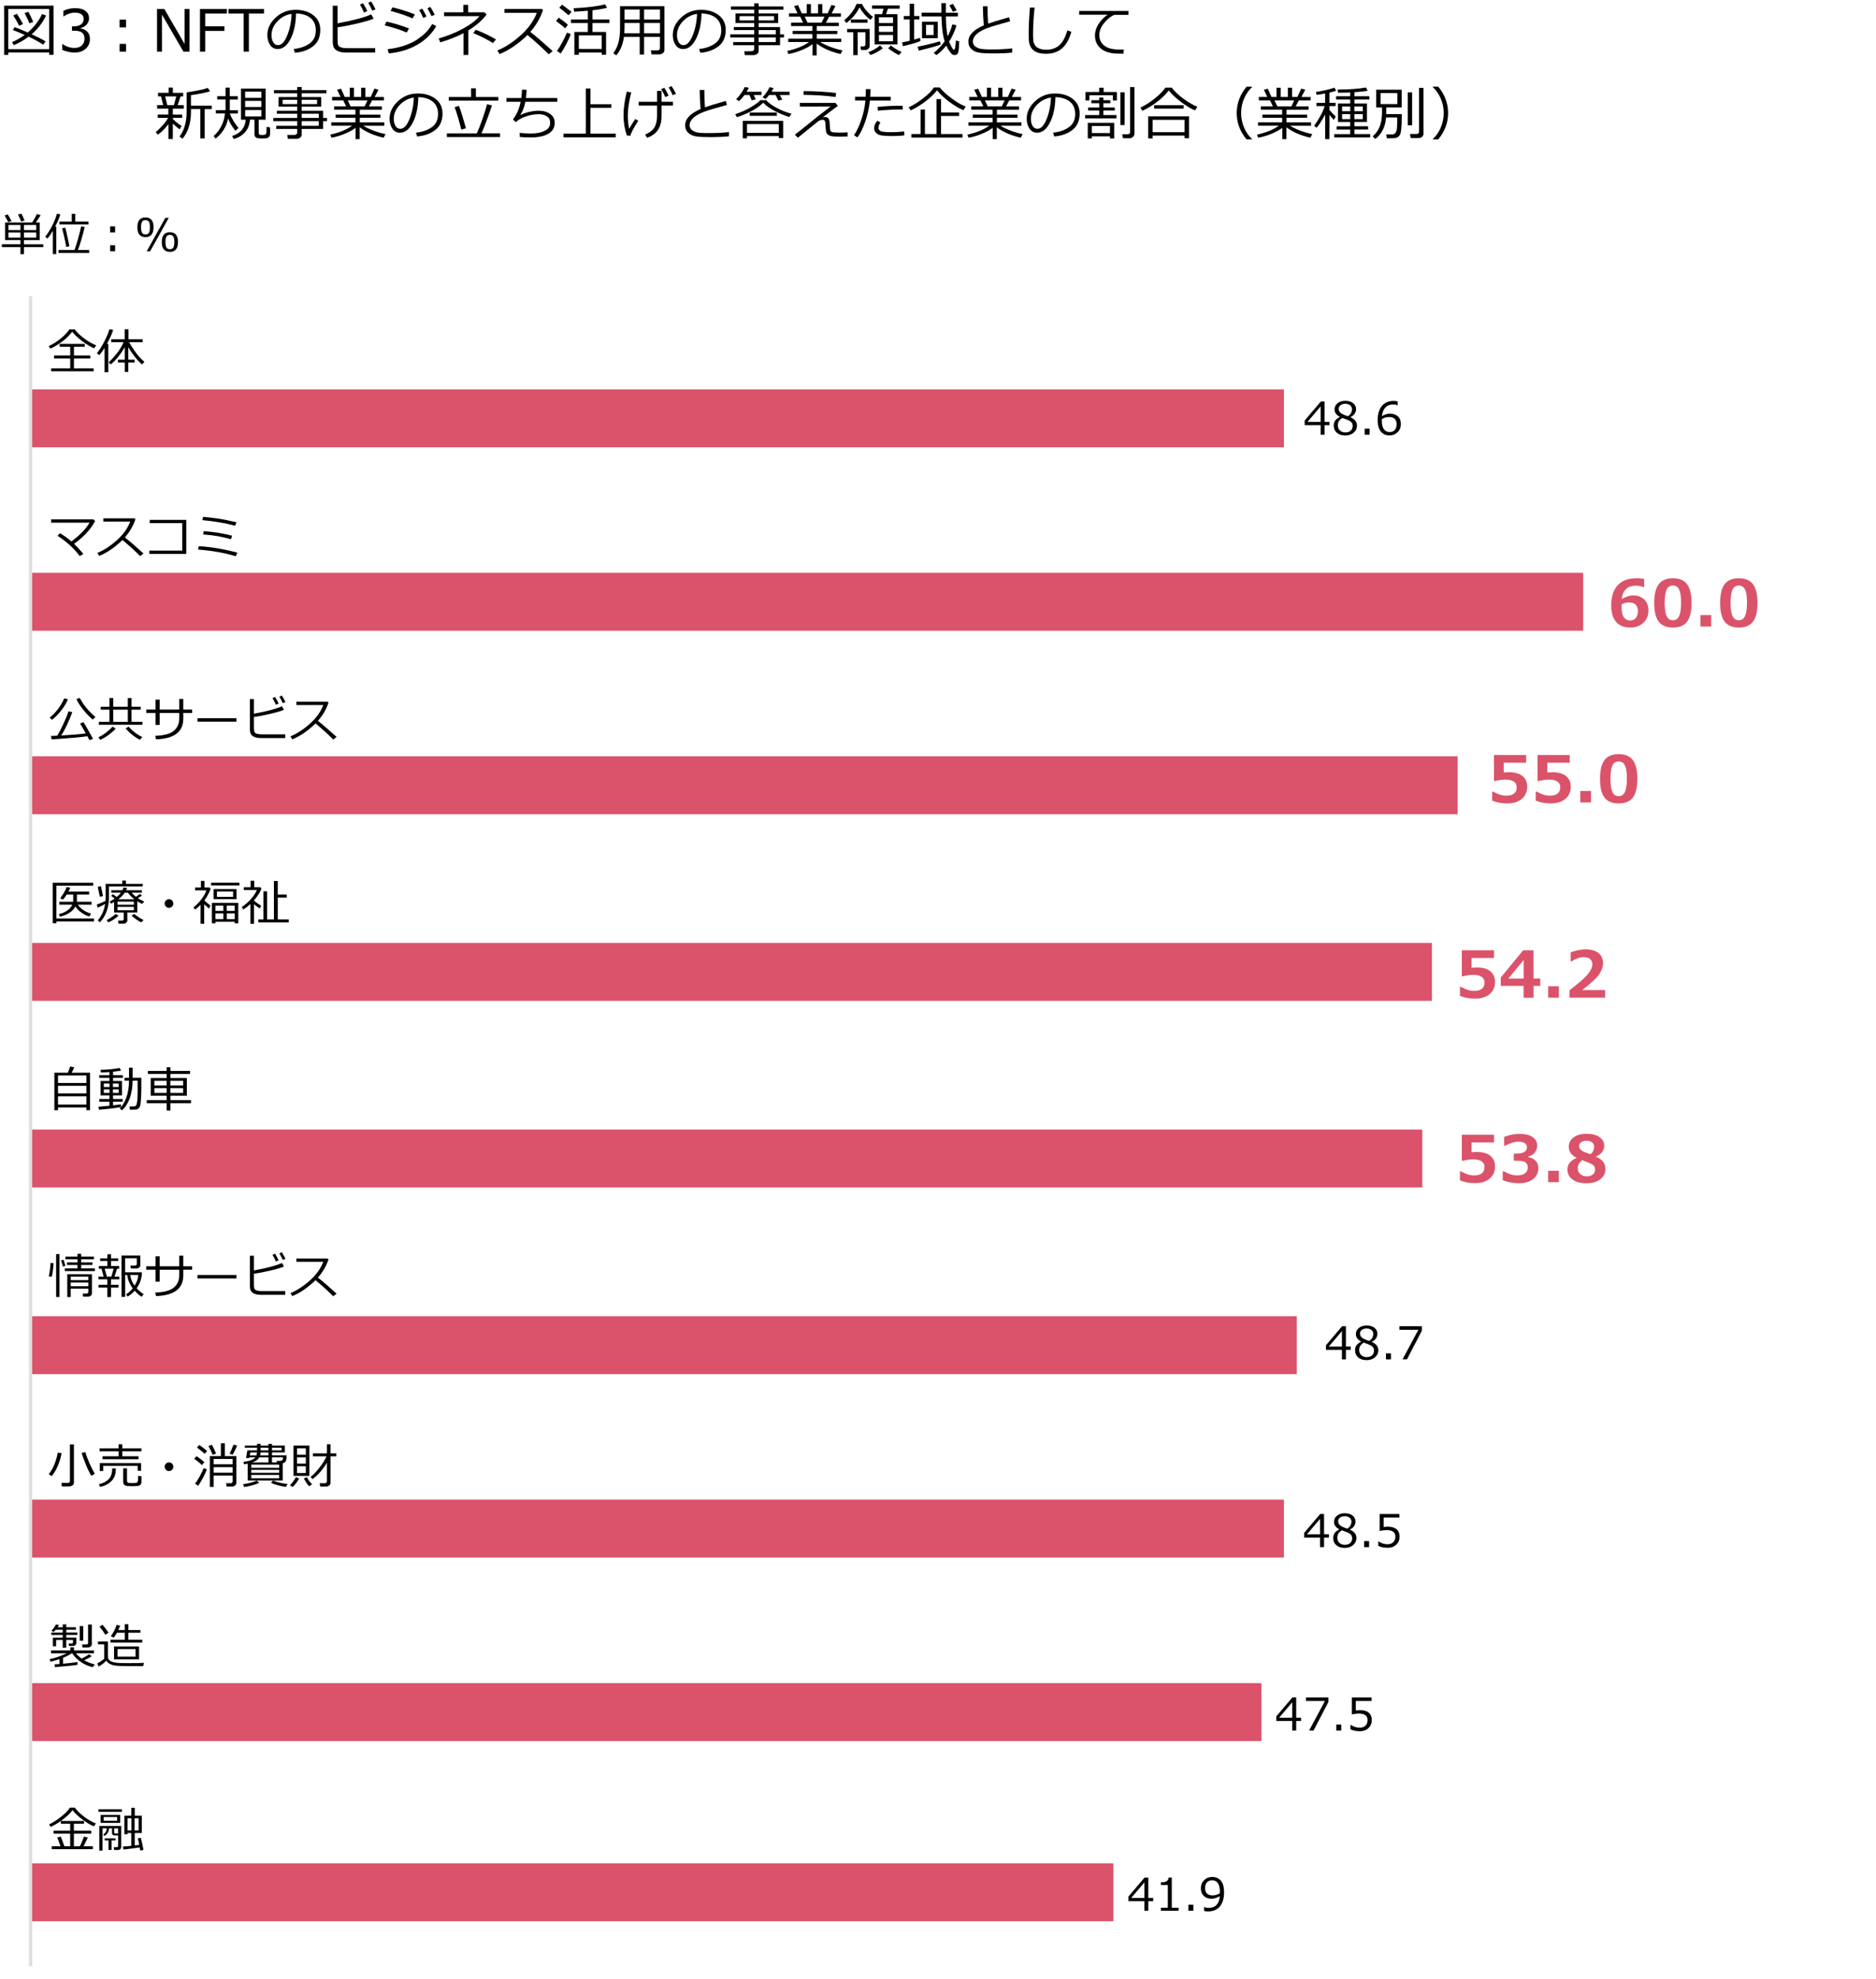 <svg version="1.1" xmlns="http://www.w3.org/2000/svg" xmlns:xlink="http://www.w3.org/1999/xlink" x="0px" y="0px"
	 viewBox="0 0 583 615" style="enable-background:new 0 0 583 615;" xml:space="preserve">
<style type="text/css">
	.st0{fill:#D04A02;}
	.st1{fill:#FFB600;}
	.st2{fill:#E0301E;}
	.st3{fill:#EB8C00;}
	.st4{fill:#DB536A;}
	.st5{fill:#D93954;}
	.st6{fill:#7D7D7D;}
	.st7{fill:#464646;}
	.st8{fill:#2D2D2D;}
	.st9{fill:#DEDEDE;}
	.st10{fill:#FFFFFF;}
	.st11{fill-rule:evenodd;clip-rule:evenodd;fill:#DB536A;}
	.st12{fill:none;stroke:#DEDEDE;stroke-linejoin:round;stroke-miterlimit:10;}
	.st13{fill:none;stroke:#D04A02;stroke-width:2;stroke-miterlimit:10;}
	.st14{fill:#231815;}
	.st15{clip-path:url(#SVGID_00000067212722180648385000000012432501946399597445_);}
	.st16{fill:#7D7D7D;stroke:#FFFFFF;stroke-width:2;stroke-miterlimit:10;}
	.st17{fill:#FFB600;stroke:#FFFFFF;stroke-width:2;stroke-miterlimit:10;}
	.st18{fill:#EB8C00;stroke:#FFFFFF;stroke-width:2;stroke-miterlimit:10;}
	.st19{fill:none;stroke:#FFFFFF;stroke-width:2;stroke-miterlimit:10;}
	.st20{fill:none;stroke:#DB536A;stroke-width:8.049;stroke-miterlimit:10;}
	.st21{fill:none;stroke:#DB536A;stroke-width:8.123;stroke-miterlimit:10;}
	.st22{clip-path:url(#SVGID_00000139280933382729499920000005330749374697456032_);}
	.st23{fill-rule:evenodd;clip-rule:evenodd;fill:none;stroke:#000000;stroke-width:0.902;stroke-miterlimit:10;}
	.st24{clip-path:url(#SVGID_00000095304649418273869400000000042152185484168356_);}
	.st25{fill:#464646;stroke:#FFFFFF;stroke-width:2;stroke-miterlimit:10;}
	.st26{fill:#D04A02;stroke:#FFFFFF;stroke-width:2;stroke-miterlimit:10;}
	.st27{fill:none;stroke:#DB536A;stroke-width:2;stroke-linejoin:round;stroke-miterlimit:10;}
	.st28{fill:none;stroke:#D04A02;stroke-width:2;stroke-linejoin:round;stroke-miterlimit:10;}
	.st29{clip-path:url(#SVGID_00000067935926009272943740000009626040959115461765_);}
	.st30{fill-rule:evenodd;clip-rule:evenodd;fill:#7D7D7D;stroke:#FFFFFF;stroke-width:2;stroke-miterlimit:10;}
	.st31{fill-rule:evenodd;clip-rule:evenodd;fill:#D04A02;stroke:#FFFFFF;stroke-width:2;stroke-miterlimit:10;}
	.st32{fill-rule:evenodd;clip-rule:evenodd;fill:#FFB600;stroke:#FFFFFF;stroke-width:2;stroke-miterlimit:10;}
	.st33{fill-rule:evenodd;clip-rule:evenodd;fill:#EB8C00;stroke:#FFFFFF;stroke-width:2;stroke-miterlimit:10;}
</style>
<g id="template">
</g>
<g id="object">
	<g>
		<path d="M15.28,16.31H2.57v0.76H1.29V1.76h15.35v15.3h-1.35V16.31z M2.57,15.28h12.71V2.79H2.57V15.28z M13.43,13.9
			c-1-0.71-2.52-1.54-4.55-2.5c-1.5,1.13-3.03,2-4.6,2.62l-0.54-0.94c1.37-0.56,2.67-1.3,3.93-2.23c-1.39-0.62-2.61-1.12-3.66-1.51
			l0.51-0.91c0.94,0.31,2.3,0.87,4.1,1.67c2.02-1.73,3.49-3.63,4.43-5.71l1.27,0.42c-1,2.17-2.5,4.11-4.48,5.84
			c2.13,0.98,3.58,1.73,4.33,2.22L13.43,13.9z M5.98,8.01c-0.77-1.45-1.39-2.51-1.85-3.2l1.12-0.53C5.6,4.8,6.24,5.85,7.16,7.45
			L5.98,8.01z M9.15,7.25C8.98,6.77,8.47,5.7,7.64,4.06l1.18-0.4c0.59,1.1,1.09,2.15,1.5,3.16L9.15,7.25z"/>
		<path d="M19.33,15.49v-1.77h0.14c1.19,0.79,2.42,1.18,3.69,1.18c0.94,0,1.69-0.25,2.25-0.76s0.85-1.22,0.85-2.13
			c0-0.84-0.25-1.46-0.74-1.86s-1.29-0.6-2.39-0.6h-0.77V8.19h0.6c0.95,0,1.69-0.2,2.23-0.61S26,6.61,26,5.88
			c0-0.62-0.24-1.1-0.71-1.44s-1.12-0.51-1.95-0.51c-1.19,0-2.37,0.38-3.54,1.15h-0.1V3.36c1.18-0.56,2.41-0.83,3.68-0.83
			c1.37,0,2.42,0.29,3.17,0.86s1.12,1.34,1.12,2.32c0,0.71-0.25,1.35-0.75,1.92s-1.12,0.92-1.87,1.07v0.14
			c1.93,0.35,2.89,1.46,2.89,3.33c0,1.21-0.44,2.21-1.33,2.99s-2.02,1.17-3.42,1.17C21.88,16.31,20.59,16.04,19.33,15.49z"/>
		<path d="M39.17,8.51h-2v-2.4h2V8.51z M39.17,16.04h-2v-2.4h2V16.04z"/>
		<path d="M58.89,16.04H57l-6.67-11.5v11.5H48.8V2.8h2.27l6.3,10.86V2.8h1.52V16.04z"/>
		<path d="M70.5,4.22h-6.72v3.96h5.97V9.6h-5.97v6.44h-1.63V2.8h8.36V4.22z"/>
		<path d="M75.71,16.04V4.22H71V2.8h11.04v1.42h-4.7v11.82H75.71z"/>
		<path d="M91.63,16.4l-0.34-1.19c1.89-0.17,3.5-0.72,4.84-1.64s2.01-2.31,2.01-4.15c0-1.64-0.54-2.91-1.62-3.81
			s-2.59-1.37-4.52-1.42c-0.06,3.15-0.63,5.78-1.7,7.89s-2.4,3.16-4.01,3.16c-1,0-1.78-0.42-2.35-1.27s-0.86-1.88-0.86-3.1
			c0-2.01,0.87-3.82,2.6-5.42s3.79-2.4,6.16-2.4c2.23,0,4.07,0.56,5.52,1.67s2.17,2.64,2.17,4.57c0,2.2-0.73,3.89-2.19,5.05
			S93.98,16.21,91.63,16.4z M90.61,4.31c-1.7,0.26-3.16,1.03-4.39,2.31s-1.84,2.73-1.84,4.34c0,0.86,0.18,1.58,0.54,2.18
			s0.86,0.89,1.49,0.89c1.1,0,2.05-1.02,2.87-3.07S90.54,6.69,90.61,4.31z"/>
		<path d="M116.61,16.33h-9.04c-0.67,0-1.26-0.06-1.77-0.18s-0.94-0.3-1.29-0.54s-0.62-0.56-0.81-0.95s-0.29-1.03-0.29-1.91V1.77
			h1.49v5.48c4.95-0.91,8.44-1.85,10.46-2.79l0.74,1.34c-0.98,0.43-2.65,0.93-5.02,1.49s-4.43,0.96-6.17,1.19v4.16
			c0,0.64,0.07,1.11,0.21,1.42s0.45,0.54,0.92,0.69s1.12,0.22,1.92,0.22h8.64V16.33z M114.14,3.45l-1.01,0.45
			c-0.43-0.97-0.85-1.8-1.27-2.47l0.96-0.43C113.31,1.76,113.75,2.58,114.14,3.45z M116.7,2.9l-1.01,0.41
			c-0.39-0.91-0.81-1.72-1.26-2.43l0.91-0.43C115.83,1.21,116.28,2.02,116.7,2.9z"/>
		<path d="M127.11,8.84l-0.72,1.27c-1.82-0.79-4.1-1.54-6.85-2.23l0.54-1.15C122.06,7.11,124.4,7.81,127.11,8.84z M135.58,8.1
			c-1.36,2.39-3.32,4.32-5.89,5.8s-5.53,2.38-8.88,2.7l-0.36-1.3c1.99-0.25,3.76-0.63,5.31-1.16s2.84-1.15,3.89-1.87
			s1.9-1.4,2.56-2.04s1.36-1.56,2.12-2.76L135.58,8.1z M128.94,4.48l-0.74,1.25c-1.46-0.7-3.74-1.49-6.83-2.36l0.6-1.07
			c0.83,0.16,1.92,0.46,3.29,0.88S127.86,4.03,128.94,4.48z M132.54,5.13l-1.01,0.45c-0.42-0.96-0.85-1.78-1.27-2.46l0.96-0.43
			C131.71,3.47,132.16,4.28,132.54,5.13z M135.09,4.6l-1.01,0.41c-0.4-0.93-0.82-1.74-1.26-2.43l0.91-0.43
			C134.22,2.88,134.67,3.7,135.09,4.6z"/>
		<path d="M145.57,17.09h-1.53V10.3c-1.97,1.06-4.37,2.01-7.2,2.86l-0.51-1.2c2.74-0.79,5.26-1.81,7.56-3.06s4.01-2.54,5.11-3.88
			h-11V3.82h5.99V1.5h1.49v2.33h5.05l0.69,0.66c-1.24,1.72-3.13,3.38-5.67,4.97V17.09z M154.14,12.26l-0.96,1.13
			c-1.39-0.93-3.43-1.97-6.12-3.13l0.81-1.01C150.26,10.18,152.35,11.18,154.14,12.26z"/>
		<path d="M171.76,15.9l-1.25,0.97c-1.61-1.65-3.8-3.65-6.58-5.99c-2.91,2.8-5.81,4.78-8.69,5.92l-0.67-1.12
			c2.41-0.98,4.82-2.54,7.21-4.68s4.07-4.47,5.03-7h-10.03V2.78h11.61l0.36,0.33c-0.82,2.48-2.14,4.75-3.95,6.8
			C166.6,11.31,168.92,13.31,171.76,15.9z"/>
		<path d="M175.61,8.82c-0.62-0.63-1.56-1.39-2.81-2.29l0.85-1.03c1.09,0.74,2.04,1.48,2.84,2.22L175.61,8.82z M174.25,16.62
			l-1.17-0.79c0.47-0.61,1.03-1.51,1.67-2.7s1.12-2.19,1.43-3l1.17,0.45c-0.22,0.76-0.65,1.74-1.28,2.95S174.84,15.77,174.25,16.62z
			 M176.69,4.74c-1.08-0.96-2.05-1.74-2.9-2.36l0.91-0.92c0.71,0.52,1.69,1.26,2.92,2.22L176.69,4.74z M186.98,16.32h-7.1v0.72
			h-1.38v-7.1h4.18V7.15h-5.26v-1.1h5.26V3.33c-1.41,0.13-2.82,0.23-4.25,0.31l-0.18-1.08c4.19-0.19,7.44-0.59,9.76-1.21l0.66,1.06
			c-1.06,0.3-2.58,0.56-4.55,0.78v2.86h5.27v1.1h-5.27v2.79h4.23v7.07h-1.36V16.32z M179.88,15.21l7.1,0.02v-4.24h-7.1V15.21z"/>
		<path d="M205.1,11.47h-4.94v5.48h-1.36v-5.48h-4.9c-0.29,2.26-1.08,4.17-2.36,5.73l-0.95-0.64c0.77-1.05,1.32-2.2,1.63-3.45
			s0.47-2.66,0.47-4.24V1.93h13.79V15.6c0,0.35-0.16,0.66-0.49,0.91s-0.7,0.39-1.11,0.39h-2.41l-0.2-1.25h1.99
			c0.55,0,0.83-0.23,0.83-0.69V11.47z M194,10.35h4.8V7.14h-4.71v1.47C194.09,8.78,194.06,9.36,194,10.35z M198.8,2.95h-4.71v3.12
			h4.71V2.95z M205.1,6.07V2.95h-4.94v3.12H205.1z M200.16,10.35h4.94V7.14h-4.94V10.35z"/>
		<path d="M217.63,16.4l-0.34-1.19c1.89-0.17,3.5-0.72,4.84-1.64s2.01-2.31,2.01-4.15c0-1.64-0.54-2.91-1.62-3.81
			s-2.59-1.37-4.52-1.42c-0.06,3.15-0.63,5.78-1.7,7.89s-2.4,3.16-4.01,3.16c-1,0-1.78-0.42-2.35-1.27s-0.86-1.88-0.86-3.1
			c0-2.01,0.87-3.82,2.6-5.42s3.79-2.4,6.16-2.4c2.23,0,4.07,0.56,5.52,1.67s2.17,2.64,2.17,4.57c0,2.2-0.73,3.89-2.19,5.05
			S219.98,16.21,217.63,16.4z M216.61,4.31c-1.7,0.26-3.16,1.03-4.39,2.31s-1.84,2.73-1.84,4.34c0,0.86,0.18,1.58,0.54,2.18
			s0.86,0.89,1.49,0.89c1.1,0,2.05-1.02,2.87-3.07S216.54,6.69,216.61,4.31z"/>
		<path d="M227.86,14.06v-0.98h6.52v-1.43h-7.44v-0.99h7.44V9.34h-6.34V8.41h6.34V7.15h-5.8V4.16h5.8V3h-7.23V2.01h7.23V1.04h1.39
			v0.97h7.68V3h-7.68v1.16h6.06v2.99h-6.06v1.27h6.65v2.24h1.21v0.99h-1.21v2.41h-6.65v1.74c0,0.41-0.16,0.74-0.49,0.98
			s-0.73,0.36-1.22,0.36h-2.6l-0.15-1.21h2.22c0.23,0,0.43-0.07,0.6-0.2s0.25-0.3,0.25-0.48v-1.19H227.86z M234.38,5.02h-4.55v1.32
			h4.55V5.02z M240.55,5.02h-4.78v1.32h4.78V5.02z M241.08,10.65V9.34h-5.31v1.32H241.08z M235.77,13.08h5.31v-1.43h-5.31V13.08z"/>
		<path d="M245,16.79l-0.35-0.96c2.87-0.63,5.12-1.55,6.77-2.77h-6.45v-1.05h7.49v-1.42h-6.13V9.61h6.13V8.1h-6.61V7.05h3.73
			l-0.9-1.87h-3.47V4.13h2.63l-1.06-2.24l1.21-0.33l1.16,2.57h1.57V1.27H252v2.87h2.24V1.27h1.3v2.87h1.67l1.18-2.6l1.25,0.33
			l-1.19,2.28h2.87v1.05h-3.66l-1,1.87h4.02V8.1h-6.86v1.51h6.39v0.98h-6.39v1.42h7.62v1.05h-6.54c0.82,0.52,1.89,1.03,3.21,1.53
			s2.55,0.85,3.7,1.05l-0.57,1.14c-2.95-0.65-5.44-1.73-7.45-3.23v3.67h-1.29v-3.5c-0.84,0.65-1.97,1.27-3.38,1.85
			S246.32,16.57,245,16.79z M250.07,5.18l0.89,1.87h4.37l0.9-1.87H250.07z"/>
		<path d="M271.29,5.24l-0.79,0.93c-1.32-0.97-2.45-2.26-3.38-3.87c-0.55,1.07-1.15,1.97-1.81,2.72s-1.41,1.46-2.28,2.14l-0.67-0.9
			c0.75-0.58,1.48-1.31,2.19-2.2s1.25-1.83,1.62-2.83h1.74c0.32,0.78,0.84,1.56,1.56,2.33S270.79,4.9,271.29,5.24z M265.17,17.13
			v-7.12h-1.92V9h7.01v5.19c0,0.39-0.13,0.71-0.4,0.96s-0.59,0.38-0.98,0.38h-1.32l-0.15-1.12h0.9c0.43,0,0.64-0.2,0.64-0.59v-3.81
			h-2.42v7.12H265.17z M264.4,7.08V6.05h5.18v1.03H264.4z M270.47,17.08l-0.61-0.88c1.24-0.42,2.46-1.11,3.64-2.09l0.84,0.91
			C272.85,16.11,271.56,16.8,270.47,17.08z M271.8,13.81V4.4h2.31l0.46-1.7h-3.56v-1h8.57v1h-3.62l-0.63,1.7h3.56v9.41H271.8z
			 M273.14,7.15h4.39V5.38h-4.39V7.15z M273.14,9.9h4.39V8.1h-4.39V9.9z M277.53,10.86h-4.39v1.97h4.39V10.86z M279.38,17.11
			c-0.42-0.17-1-0.48-1.72-0.94s-1.27-0.85-1.64-1.16l0.86-0.88c0.96,0.81,2.06,1.48,3.3,2L279.38,17.11z"/>
		<path d="M280.58,14.35l-0.25-1.18c0.73-0.13,1.53-0.3,2.38-0.51V6.03h-1.84V4.97h1.84V1.16h1.38v3.81h1.62v1.06h-1.62v6.27
			c0.8-0.22,1.42-0.41,1.85-0.55l0.09,1.03C284.73,13.29,282.91,13.82,280.58,14.35z M285.52,15.74l-0.35-1.21
			c3.19-0.67,5.51-1.24,6.94-1.71l0.24,1.01C291.28,14.26,289,14.9,285.52,15.74z M294.95,12.93c0.12,0.35,0.33,0.8,0.61,1.35
			s0.48,0.88,0.58,1s0.21,0.18,0.31,0.18h0.03c0.19-0.04,0.32-0.34,0.39-0.92v0.01l0.11-0.98c0.04-0.35,0.06-0.67,0.06-0.96
			l1.06,0.22l-0.11,1.91c-0.04,0.69-0.11,1.19-0.19,1.49s-0.23,0.53-0.42,0.67s-0.44,0.21-0.74,0.21c-0.25,0-0.48-0.06-0.68-0.18
			s-0.49-0.45-0.87-0.97s-0.72-1.12-1.01-1.79c-0.92,1.16-1.94,2.15-3.07,2.96l-0.83-0.7c1.27-1.01,2.4-2.21,3.38-3.6
			c-0.59-1.85-0.91-4.42-0.98-7.73h-6.16V3.94h6.14l-0.01-2.94h1.4l-0.01,2.36v0.59h3.74v1.15h-3.73c0.02,2.42,0.2,4.48,0.55,6.19
			c0.64-1.18,1.13-2.43,1.47-3.74l1.27,0.33c-0.12,0.52-0.39,1.29-0.83,2.31S295.49,12.12,294.95,12.93z M286.53,11.87V6.74h4.9
			v5.12H286.53z M290.15,7.74h-2.36v3.14h2.36V7.74z M296.14,3.68c-0.25-0.55-0.63-1.23-1.12-2.03l1.12-0.45
			c0.28,0.43,0.67,1.1,1.17,1.99L296.14,3.68z"/>
		<path d="M314.54,16.35c-1.67,0.17-3.46,0.25-5.38,0.25c-0.83,0-1.74-0.01-2.71-0.04s-1.78-0.11-2.41-0.24s-1.19-0.36-1.68-0.69
			s-0.85-0.72-1.08-1.17s-0.34-0.96-0.34-1.54c0-2,1.6-3.69,4.79-5.04c-0.16-1.85-0.25-3.82-0.28-5.92h1.46
			c-0.01,0.25-0.01,0.52-0.01,0.8c0,1.37,0.06,2.9,0.18,4.59c1.13-0.42,3.29-1.08,6.48-1.99l0.36,1.25
			c-0.93,0.25-2.37,0.65-4.33,1.22s-3.42,1.11-4.39,1.62s-1.69,1.05-2.16,1.63s-0.71,1.17-0.71,1.81c0,0.32,0.06,0.6,0.18,0.86
			s0.32,0.5,0.59,0.71s0.64,0.41,1.1,0.57s1.09,0.26,1.89,0.29s1.65,0.05,2.58,0.04c2.16,0,4.12-0.11,5.88-0.32V16.35z"/>
		<path d="M332.94,9.89c-0.66,2.34-1.64,4.07-2.93,5.17s-2.95,1.65-4.97,1.65c-0.79,0-1.49-0.08-2.11-0.24s-1.14-0.39-1.58-0.71
			s-0.79-0.71-1.05-1.18s-0.43-0.98-0.51-1.53s-0.11-1.46-0.11-2.73c0-2.16,0.13-4.82,0.39-7.96h1.44c-0.31,3.02-0.47,5.7-0.47,8.03
			c0,0.81,0.02,1.5,0.06,2.06s0.21,1.08,0.51,1.55s0.75,0.83,1.35,1.08s1.34,0.37,2.22,0.37c1.59,0,2.91-0.45,3.96-1.34
			s1.91-2.45,2.57-4.68L332.94,9.89z"/>
		<path d="M350.68,4.61h-4.4c-1.07,0.46-2.12,1.29-3.13,2.51s-1.52,2.48-1.52,3.79c0,1.01,0.27,1.86,0.81,2.54s1.26,1.17,2.16,1.49
			s2.1,0.47,3.59,0.47c0.34,0,0.69-0.01,1.05-0.03l-0.09,1.3h-0.04c-1.08,0-1.98-0.02-2.69-0.06s-1.46-0.18-2.26-0.43
			s-1.49-0.63-2.1-1.14s-1.05-1.1-1.34-1.77s-0.44-1.42-0.44-2.27c0-1.18,0.36-2.35,1.08-3.5s1.67-2.14,2.84-2.94h-8.82V3.4h15.3
			V4.61z"/>
		<path d="M49.03,41.85l-0.65-0.81c0.61-0.46,1.31-1.14,2.11-2.03s1.39-1.69,1.76-2.39h-3.23v-1.03h3.3v-1.84h-3.49v-1.08h1.89
			l-0.69-2.72h-0.92v-1.11h3.29V27.2h1.32v1.65h3.22v1.11h-0.83l-0.91,2.72h1.89v1.08h-3.38v1.84h2.9v1.03h-2.9v0.31
			c0.71,0.76,1.62,1.5,2.73,2.22L55.8,40.2c-0.87-0.67-1.57-1.27-2.09-1.81v4.81h-1.37v-4.63C51.16,40.1,50.06,41.2,49.03,41.85z
			 M51.33,29.96l0.66,2.72h2.05l0.74-2.72H51.33z M62.25,43.01v-9.12h-2.9v0.86c0,3.5-0.88,6.29-2.65,8.37l-0.92-0.71
			c0.7-0.85,1.24-1.94,1.63-3.27s0.59-2.73,0.59-4.2v-6.25c2.93-0.4,5.13-0.86,6.59-1.37l0.69,1.05c-1.57,0.48-3.55,0.88-5.94,1.2
			v3.26h6.48v1.07H63.6v9.12H62.25z"/>
		<path d="M70.89,36.79c-0.48,2.5-1.78,4.59-3.88,6.28l-0.62-0.83c0.94-0.77,1.73-1.78,2.38-3.04s1.03-2.57,1.14-3.94h-2.83v-1.03
			h3.01v-3.32H67.5V29.9h2.59v-2.68h1.32v2.68h2.48v1.03h-2.48v3.32h2.54v1.03h-2.51c0.22,0.68,0.61,1.47,1.16,2.37
			s1.06,1.6,1.53,2.1l-0.97,0.88C72.13,39.39,71.37,38.12,70.89,36.79z M79.09,37.19h-1.4c-0.15,1.65-0.68,2.98-1.61,3.98
			s-2.08,1.67-3.46,2.01l-0.49-0.92c2.6-0.81,4.01-2.5,4.25-5.06H74.9v-9.68h7.64v9.68h-2.14v4.09c0,0.25,0.07,0.42,0.2,0.51
			s0.44,0.15,0.91,0.15c0.49,0,0.83-0.06,1.01-0.19s0.28-0.45,0.3-0.95s0.03-0.97,0.03-1.38l1.08,0.15
			c0.01,0.57,0.02,1.04,0.02,1.41c0,0.74-0.08,1.22-0.24,1.43s-0.36,0.36-0.6,0.46s-0.8,0.15-1.69,0.15c-1.06,0-1.71-0.12-1.96-0.36
			s-0.37-0.55-0.37-0.93V37.19z M76.18,30.41h5.05v-1.93h-5.05V30.41z M76.18,33.26h5.05v-1.92h-5.05V33.26z M81.24,34.19h-5.05v2
			h5.05V34.19z"/>
		<path d="M85.85,40.06v-0.98h6.52v-1.43h-7.44v-0.99h7.44v-1.32h-6.34v-0.92h6.34v-1.27h-5.8v-2.99h5.8V29h-7.23v-0.99h7.23v-0.97
			h1.39v0.97h7.68V29h-7.68v1.16h6.06v2.99h-6.06v1.27h6.65v2.24h1.21v0.99h-1.21v2.41h-6.65v1.74c0,0.41-0.16,0.74-0.49,0.98
			s-0.73,0.36-1.22,0.36h-2.6l-0.15-1.21h2.22c0.23,0,0.43-0.07,0.6-0.2s0.25-0.3,0.25-0.48v-1.19H85.85z M92.37,31.02h-4.55v1.32
			h4.55V31.02z M98.54,31.02h-4.78v1.32h4.78V31.02z M99.07,36.65v-1.32h-5.31v1.32H99.07z M93.76,39.08h5.31v-1.43h-5.31V39.08z"/>
		<path d="M102.99,42.79l-0.35-0.96c2.87-0.63,5.12-1.55,6.77-2.77h-6.45v-1.05h7.49v-1.42h-6.13v-0.98h6.13V34.1h-6.61v-1.05h3.73
			l-0.9-1.87h-3.47v-1.05h2.63l-1.06-2.24l1.21-0.33l1.16,2.57h1.57v-2.87h1.28v2.87h2.24v-2.87h1.3v2.87h1.67l1.18-2.6l1.25,0.33
			l-1.19,2.28h2.87v1.05h-3.66l-1,1.87h4.02v1.05h-6.86v1.51h6.39v0.98h-6.39v1.42h7.62v1.05h-6.54c0.82,0.52,1.89,1.03,3.21,1.53
			s2.55,0.85,3.7,1.05l-0.57,1.14c-2.95-0.65-5.44-1.73-7.45-3.23v3.67h-1.29v-3.5c-0.84,0.65-1.97,1.27-3.38,1.85
			S104.31,42.57,102.99,42.79z M108.06,31.18l0.89,1.87h4.37l0.9-1.87H108.06z"/>
		<path d="M129.62,42.4l-0.34-1.19c1.89-0.17,3.5-0.72,4.84-1.64s2.01-2.31,2.01-4.15c0-1.64-0.54-2.91-1.62-3.81
			s-2.59-1.37-4.52-1.42c-0.06,3.15-0.63,5.78-1.7,7.89s-2.4,3.16-4.01,3.16c-1,0-1.78-0.42-2.35-1.27s-0.86-1.88-0.86-3.1
			c0-2.01,0.87-3.82,2.6-5.42s3.79-2.4,6.16-2.4c2.23,0,4.07,0.56,5.52,1.67s2.17,2.64,2.17,4.57c0,2.2-0.73,3.89-2.19,5.05
			S131.97,42.21,129.62,42.4z M128.6,30.31c-1.7,0.26-3.16,1.03-4.39,2.31s-1.84,2.73-1.84,4.34c0,0.86,0.18,1.58,0.54,2.18
			s0.86,0.89,1.49,0.89c1.1,0,2.05-1.02,2.87-3.07S128.53,32.69,128.6,30.31z"/>
		<path d="M138.88,42.59v-1.15h9.31c0.49-1.05,1.06-2.53,1.73-4.43s1.14-3.43,1.41-4.61l1.55,0.34c-0.3,0.99-0.81,2.45-1.52,4.37
			s-1.29,3.36-1.74,4.32h5.79v1.15H138.88z M139.47,31.26v-1.12h6.92v-2.7h1.5v2.7h6.98v1.12H139.47z M143.36,40.29
			c-0.23-0.98-0.58-2.24-1.02-3.77s-0.8-2.59-1.05-3.19l1.34-0.44c0.28,0.69,0.66,1.84,1.15,3.45s0.82,2.79,1,3.52L143.36,40.29z"/>
		<path d="M161.54,42.56l-0.05-1.26c1.11,0.12,2.28,0.18,3.5,0.18c1.74,0.01,3.17-0.27,4.29-0.83s1.68-1.36,1.68-2.42
			c0-0.58-0.09-1.03-0.28-1.36s-0.56-0.64-1.12-0.94s-1.32-0.45-2.27-0.45c-1.22,0.01-2.5,0.24-3.85,0.7s-2.4,1.05-3.15,1.78
			l-0.88-0.86c1.17-1.51,1.97-3.33,2.39-5.48h-4.43v-1.17h4.62c0.15-1.02,0.22-1.88,0.22-2.58l1.44,0.02
			c-0.04,0.9-0.1,1.75-0.2,2.56h9.74v1.17h-9.93c-0.25,1.46-0.78,2.84-1.58,4.16c0.76-0.41,1.66-0.74,2.72-0.99s2.05-0.38,2.97-0.38
			c1.45,0,2.65,0.33,3.59,0.99s1.42,1.58,1.42,2.76c0,1.49-0.65,2.62-1.95,3.39s-3.12,1.15-5.46,1.15
			C163.67,42.71,162.53,42.66,161.54,42.56z"/>
		<path d="M175.1,42.67v-1.15h6.95V27.48h1.43v4.9h6.5v1.13h-6.5v8.01h7.86v1.15H175.1z"/>
		<path d="M198.36,37.52c-1.44,2.21-2.25,3.76-2.45,4.66l-1.08-0.07c-0.71-1.97-1.06-4.07-1.06-6.29c0-2.1,0.34-4.55,1.01-7.35
			l1.39,0.25c-0.71,2.83-1.07,5.18-1.07,7.04c0,1.51,0.14,2.93,0.42,4.27c0.72-1.22,1.35-2.24,1.89-3.05L198.36,37.52z
			 M201.06,42.81l-0.56-1.03c1.28-0.48,2.21-1.18,2.8-2.09s0.89-2.13,0.89-3.67v-3.21h-5.7v-1.19h5.7v-3.37h1.39v3.37h3.54v1.19
			h-3.54v3.35C205.57,39.6,204.07,41.82,201.06,42.81z M207.77,29.71l-1.01,0.45c-0.42-0.94-0.85-1.76-1.27-2.46l0.95-0.43
			C206.95,28.05,207.39,28.87,207.77,29.71z M210.07,29.14l-1.01,0.45c-0.39-0.91-0.81-1.72-1.26-2.43l0.9-0.41
			C209.28,27.64,209.74,28.44,210.07,29.14z"/>
		<path d="M226.53,42.35c-1.67,0.17-3.46,0.25-5.38,0.25c-0.83,0-1.74-0.01-2.71-0.04s-1.78-0.11-2.41-0.24s-1.19-0.36-1.68-0.69
			s-0.85-0.72-1.08-1.17s-0.34-0.96-0.34-1.54c0-2,1.6-3.69,4.79-5.04c-0.16-1.85-0.25-3.82-0.28-5.92h1.46
			c-0.01,0.25-0.01,0.52-0.01,0.8c0,1.37,0.06,2.9,0.18,4.59c1.13-0.42,3.29-1.08,6.48-1.99l0.36,1.25
			c-0.93,0.25-2.37,0.65-4.33,1.22s-3.42,1.11-4.39,1.62s-1.69,1.05-2.16,1.63s-0.71,1.17-0.71,1.81c0,0.32,0.06,0.6,0.18,0.86
			s0.32,0.5,0.59,0.71s0.64,0.41,1.1,0.57s1.09,0.26,1.89,0.29s1.65,0.05,2.58,0.04c2.16,0,4.12-0.11,5.88-0.32V42.35z"/>
		<path d="M245.27,36.36c-1.62-0.51-3.17-1.16-4.64-1.94s-2.61-1.62-3.44-2.5c-1.82,1.81-4.55,3.31-8.19,4.5l-0.51-0.93
			c1.83-0.61,3.46-1.34,4.87-2.18s2.38-1.57,2.91-2.18h1.82c0.74,0.83,1.85,1.64,3.34,2.43s3.01,1.38,4.55,1.78L245.27,36.36z
			 M231.36,29.53c-0.53,0.73-1.1,1.37-1.71,1.92l-0.88-0.61c0.5-0.48,1.01-1.09,1.52-1.83s0.9-1.39,1.16-1.97l1.28,0.22
			c-0.22,0.43-0.46,0.85-0.7,1.25h4.61v1.01h-2.41l0.63,1.35l-1.27,0.3l-0.69-1.65H231.36z M242.02,42.28h-9.88v0.71h-1.32v-5.43
			h12.56v5.34h-1.36V42.28z M232.14,41.29h9.88v-2.73h-9.88V41.29z M232.99,35.99v-1.01h8.43v1.01H232.99z M239.02,29.53
			c-0.4,0.5-0.78,0.91-1.12,1.23l-0.91-0.55c0.96-1.03,1.68-2.07,2.16-3.12l1.27,0.25c-0.24,0.47-0.46,0.87-0.65,1.18h5.62v1.01
			h-3.04l0.76,1.45l-1.25,0.25l-0.83-1.71H239.02z"/>
		<path d="M260.37,32.92c-1.66,1.21-3.23,2.39-4.7,3.56c0.3-0.08,0.57-0.11,0.81-0.11c0.87,0,1.32,0.64,1.35,1.92
			c0,0.33,0.03,0.76,0.08,1.29s0.1,0.85,0.14,0.96s0.13,0.23,0.25,0.36s0.45,0.21,0.97,0.25s1.08,0.06,1.69,0.06
			c0.84,0,1.66-0.03,2.45-0.08l-0.02,1.27c-0.66,0.04-1.43,0.06-2.31,0.06c-1.29,0-2.18-0.05-2.69-0.15s-0.89-0.28-1.17-0.53
			s-0.45-0.58-0.52-1s-0.14-1.23-0.2-2.46c-0.02-0.38-0.1-0.65-0.23-0.83s-0.33-0.27-0.59-0.27c-0.55,0-1.08,0.2-1.59,0.6
			s-2.55,2.05-6.13,4.97l-0.94-0.94c1.25-0.95,3.09-2.42,5.53-4.4c0.63-0.54,1.55-1.27,2.77-2.19c1.29-0.98,2.22-1.7,2.78-2.17
			l-9.53,0.04v-1.15h11.09L260.37,32.92z M259.85,28.92l-0.2,1.22c-2.76-0.4-6.07-0.62-9.93-0.67v-1.15
			C253.49,28.32,256.87,28.52,259.85,28.92z"/>
		<path d="M270.52,27.7c0,0.66-0.03,1.44-0.09,2.36h6.39v1.17h-6.49c-0.21,2.26-0.71,4.49-1.49,6.69s-1.58,3.8-2.39,4.78l-1.05-0.69
			c0.85-1.21,1.61-2.83,2.29-4.86s1.09-4.01,1.25-5.93h-3.2v-1.17h3.28c0.04-0.76,0.05-1.54,0.05-2.36H270.52z M281.06,42.04
			c-0.93,0.16-2.19,0.24-3.78,0.24c-1.34,0-2.4-0.06-3.16-0.17s-1.37-0.37-1.81-0.76s-0.66-0.88-0.66-1.46c0-0.83,0.33-1.62,1-2.36
			l0.98,0.55c-0.43,0.57-0.64,1.13-0.64,1.66c-0.01,0.36,0.19,0.68,0.59,0.94s1.53,0.4,3.37,0.4c1.41,0,2.75-0.08,4.03-0.24
			L281.06,42.04z M280.54,32.9l-0.02,1.15c-0.29-0.01-0.55-0.02-0.79-0.02c-2.1,0-4.4,0.12-6.92,0.36l-0.09-1.16
			c2.29-0.24,4.56-0.36,6.79-0.36C279.92,32.87,280.26,32.88,280.54,32.9z"/>
		<path d="M299.38,34.25c-1.29-0.54-2.73-1.4-4.31-2.57s-2.87-2.37-3.89-3.62c-0.87,1.17-2.12,2.36-3.73,3.56s-3.09,2.09-4.45,2.67
			l-0.61-0.96c1.37-0.6,2.86-1.52,4.47-2.76s2.73-2.38,3.37-3.4h1.8c0.88,1.1,2.13,2.24,3.74,3.43s3.07,2.03,4.35,2.53L299.38,34.25
			z M283.23,42.75v-1.1h2.85v-7.6h1.36v7.6h3.61V30.82h1.4v4.13h5.62v1.08h-5.62v5.62h6.66v1.1H283.23z"/>
		<path d="M300.99,42.79l-0.35-0.96c2.87-0.63,5.12-1.55,6.77-2.77h-6.45v-1.05h7.49v-1.42h-6.13v-0.98h6.13V34.1h-6.61v-1.05h3.73
			l-0.9-1.87h-3.47v-1.05h2.63l-1.06-2.24l1.21-0.33l1.16,2.57h1.57v-2.87h1.28v2.87h2.24v-2.87h1.3v2.87h1.67l1.18-2.6l1.25,0.33
			l-1.19,2.28h2.87v1.05h-3.66l-1,1.87h4.02v1.05h-6.86v1.51h6.39v0.98h-6.39v1.42h7.62v1.05h-6.54c0.82,0.52,1.89,1.03,3.21,1.53
			s2.55,0.85,3.7,1.05l-0.57,1.14c-2.95-0.65-5.44-1.73-7.45-3.23v3.67h-1.29v-3.5c-0.84,0.65-1.97,1.27-3.38,1.85
			S302.31,42.57,300.99,42.79z M306.06,31.18l0.89,1.87h4.37l0.9-1.87H306.06z"/>
		<path d="M327.62,42.4l-0.34-1.19c1.89-0.17,3.5-0.72,4.84-1.64s2.01-2.31,2.01-4.15c0-1.64-0.54-2.91-1.62-3.81
			s-2.59-1.37-4.52-1.42c-0.06,3.15-0.63,5.78-1.7,7.89s-2.4,3.16-4.01,3.16c-1,0-1.78-0.42-2.35-1.27s-0.86-1.88-0.86-3.1
			c0-2.01,0.87-3.82,2.6-5.42s3.79-2.4,6.16-2.4c2.23,0,4.07,0.56,5.52,1.67s2.17,2.64,2.17,4.57c0,2.2-0.73,3.89-2.19,5.05
			S329.97,42.21,327.62,42.4z M326.6,30.31c-1.7,0.26-3.16,1.03-4.39,2.31s-1.84,2.73-1.84,4.34c0,0.86,0.18,1.58,0.54,2.18
			s0.86,0.89,1.49,0.89c1.1,0,2.05-1.02,2.87-3.07S326.53,32.69,326.6,30.31z"/>
		<path d="M337.23,36.79v-1.03h4.37v-1.42h-3.43v-0.93h3.43v-1.34h-2.43v-0.93h2.43v-0.83h1.3v0.83h2.15v0.93h-2.15v1.34h3.55v0.93
			h-3.55v1.42h4.06v1.03H337.23z M345.85,31.22V29.6h-7.31v1.6h-1.21v-2.61h4.25v-1.34h1.38v1.34h4.13v2.63H345.85z M344.94,42.37
			h-5.63v0.64h-1.27v-4.84h8.21v4.84h-1.31V42.37z M339.31,41.36h5.63v-2.22h-5.63V41.36z M348.19,38.86V28.69h1.3v10.17H348.19z
			 M351.08,42.96h-2.09l-0.24-1.25h1.72c0.48,0,0.72-0.22,0.72-0.66V27.06h1.35v14.5c0,0.39-0.16,0.72-0.47,0.99
			S351.43,42.96,351.08,42.96z"/>
		<path d="M371.38,34.32c-1.25-0.52-2.66-1.36-4.24-2.54s-2.89-2.4-3.94-3.67c-0.81,1.12-1.99,2.29-3.53,3.48s-3.1,2.14-4.68,2.83
			l-0.59-0.97c1.52-0.73,3.02-1.68,4.49-2.86s2.56-2.29,3.28-3.37h1.94c0.93,1.2,2.17,2.37,3.72,3.5s2.98,1.95,4.27,2.46
			L371.38,34.32z M368.12,42.13h-9.91v0.88h-1.38v-6.85h12.68v6.79h-1.39V42.13z M358.21,41.07h9.91v-3.84h-9.91V41.07z
			 M367.84,33.75h-9.16v-1.06h9.16V33.75z"/>
		<path d="M389.12,43.32h-1.73c-2.04-2.45-3.06-5.18-3.06-8.19c0-2.99,1.02-5.72,3.06-8.18h1.73v0.09
			c-0.96,0.89-1.74,1.98-2.35,3.26c-0.71,1.52-1.07,3.13-1.07,4.83c0,1.71,0.36,3.33,1.07,4.86c0.6,1.28,1.39,2.37,2.35,3.26V43.32z
			"/>
		<path d="M390.99,42.79l-0.35-0.96c2.87-0.63,5.12-1.55,6.77-2.77h-6.45v-1.05h7.49v-1.42h-6.13v-0.98h6.13V34.1h-6.61v-1.05h3.73
			l-0.9-1.87h-3.47v-1.05h2.63l-1.06-2.24l1.21-0.33l1.16,2.57h1.57v-2.87h1.28v2.87h2.24v-2.87h1.3v2.87h1.67l1.18-2.6l1.25,0.33
			l-1.19,2.28h2.87v1.05h-3.66l-1,1.87h4.02v1.05h-6.86v1.51h6.39v0.98h-6.39v1.42h7.62v1.05h-6.54c0.82,0.52,1.89,1.03,3.21,1.53
			s2.55,0.85,3.7,1.05l-0.57,1.14c-2.95-0.65-5.44-1.73-7.45-3.23v3.67h-1.29v-3.5c-0.84,0.65-1.97,1.27-3.38,1.85
			S392.31,42.57,390.99,42.79z M396.06,31.18l0.89,1.87h4.37l0.9-1.87H396.06z"/>
		<path d="M409.14,39.69l-0.76-0.62c0.65-0.84,1.3-1.86,1.96-3.06s1.1-2.21,1.31-3.04h-2.53v-1.01h2.68v-2.91
			c-1.12,0.22-2,0.36-2.64,0.43l-0.2-0.93c0.75-0.08,1.71-0.25,2.87-0.51s2.11-0.52,2.86-0.8l0.54,0.96
			c-0.57,0.19-1.27,0.39-2.09,0.58v3.18h1.91v1.01h-1.91v1.19c0.47,0.59,1.12,1.27,1.96,2.05l-0.61,1.05
			c-0.47-0.49-0.93-1.02-1.35-1.57v7.54h-1.33V35.6C410.78,37.5,409.89,38.87,409.14,39.69z M414.64,42.71v-1.03h4.96v-1.43h-4.21
			v-1h4.21V37.9h-3.79v-5.75h3.79v-1.25h-4.39v-0.99h4.39v-1.18c-1.09,0.05-2.17,0.08-3.23,0.08h-0.56l-0.11-0.98
			c3.4,0,6.34-0.21,8.82-0.64l0.51,1.03c-0.98,0.17-2.35,0.31-4.11,0.43v1.26h4.63v0.99h-4.63v1.25h3.88v5.75h-3.88v1.34h4.25v1
			h-4.25v1.43h4.89v1.03H414.64z M419.61,33.09h-2.53v1.47h2.53V33.09z M419.61,35.46h-2.53v1.55h2.53V35.46z M423.51,33.09h-2.61
			v1.47h2.61V33.09z M423.51,35.46h-2.61v1.55h2.61V35.46z"/>
		<path d="M430.77,36.5c-0.29,3.01-1.41,5.23-3.38,6.66l-0.83-0.76c0.79-0.69,1.4-1.45,1.84-2.3s0.73-1.73,0.87-2.63
			s0.21-1.66,0.21-2.26v-1.82h-1.82v-5.51h7.93v5.51h-4.79v2.07h4.82v0.77c0,1.63-0.05,2.9-0.15,3.81s-0.23,1.52-0.39,1.82
			s-0.37,0.53-0.63,0.7s-0.55,0.27-0.89,0.33s-0.99,0.08-1.96,0.08c-0.28,0-0.49,0-0.63-0.01l-0.18-1.19h1.75
			c0.39,0,0.7-0.1,0.94-0.29s0.43-0.52,0.55-1s0.19-1.64,0.19-3.51V36.5H430.77z M434.26,28.92h-5.23v3.42h5.23V28.92z
			 M437.49,38.95V28.72h1.35v10.23H437.49z M440.83,42.89h-2.43l-0.22-1.25h2.06c0.21,0,0.38-0.06,0.53-0.19s0.22-0.28,0.22-0.47
			V27.31h1.39V41.5c0,0.42-0.15,0.76-0.45,1.02S441.27,42.89,440.83,42.89z"/>
		<path d="M450.02,35.12c0,3.01-1.02,5.74-3.06,8.19h-1.72v-0.07c0.96-0.89,1.74-1.98,2.35-3.26c0.71-1.53,1.07-3.15,1.07-4.86
			c0-1.7-0.36-3.31-1.07-4.83c-0.6-1.28-1.39-2.37-2.35-3.26v-0.1h1.72C449,29.39,450.02,32.12,450.02,35.12z"/>
	</g>
	<line class="st12" x1="9.5" y1="92" x2="9.5" y2="611"/>
	<rect x="10" y="121" class="st4" width="389" height="18"/>
	<g>
		<path d="M29.24,108.24c-1.07-0.45-2.26-1.16-3.57-2.13c-1.31-0.97-2.39-1.98-3.24-3.02c-0.87,1.15-1.94,2.19-3.21,3.13
			c-1.28,0.94-2.47,1.64-3.57,2.11l-0.53-0.78c1.25-0.56,2.48-1.33,3.69-2.31s2.14-1.94,2.77-2.88h1.63
			c0.8,1.03,1.83,2.01,3.11,2.93c1.28,0.92,2.47,1.6,3.58,2.03L29.24,108.24z M15.9,115.37v-0.92h5.92v-3.06H16.8v-0.93h5.02v-2.7
			h-3.29v-0.89h7.81v0.89h-3.36v2.7h5.09v0.93h-5.09v3.06h6.12v0.92H15.9z"/>
		<path d="M35.16,102.51c-0.31,1.09-0.95,2.53-1.93,4.33h0.43v8.85H32.5v-7.57c-0.53,0.85-1.07,1.6-1.64,2.24l-0.75-0.6
			c0.88-1.09,1.7-2.39,2.44-3.9c0.74-1.51,1.23-2.69,1.45-3.55L35.16,102.51z M44.88,112.44l-0.75,0.83
			c-0.76-0.65-1.53-1.49-2.32-2.51s-1.44-1.98-1.93-2.88v3.9h1.96v0.87h-1.96v2.92h-1.1v-2.92h-2.13v-0.87h2.13v-3.88
			c-1.46,2.43-2.93,4.22-4.39,5.35l-0.62-0.67c0.66-0.56,1.46-1.43,2.41-2.61s1.69-2.4,2.22-3.64h-3.85v-0.9h4.21v-3.11h1.17v3.11
			h4.41v0.9h-4.18c0.21,0.49,0.76,1.39,1.67,2.71S43.74,111.5,44.88,112.44z"/>
	</g>
	<rect x="10" y="178" class="st4" width="482" height="18"/>
	<g>
		<path d="M25.93,172.13l-1.16,0.66c-1.74-2.36-4.04-4.46-6.91-6.31l0.81-0.78c1.29,0.78,2.47,1.62,3.52,2.54
			c2.58-1.89,4.46-3.83,5.64-5.82H15.9v-1.03h13.12l0.56,0.51c-1.44,2.63-3.62,5-6.56,7.09C23.78,169.71,24.75,170.75,25.93,172.13z
			"/>
		<path d="M44.6,171.99l-1.04,0.81c-1.34-1.38-3.17-3.04-5.49-5c-2.43,2.33-4.84,3.98-7.24,4.94l-0.56-0.93
			c2.01-0.82,4.02-2.12,6.01-3.9c1.99-1.78,3.39-3.72,4.19-5.83h-8.36v-1.02h9.68l0.3,0.27c-0.68,2.07-1.78,3.96-3.29,5.67
			C40.3,168.17,42.23,169.83,44.6,171.99z"/>
		<path d="M57.88,172.14H46.38v-1.05h10.25v-8.53H46.52v-1.01h11.37V172.14z"/>
		<path d="M73.78,171.72l-0.53,1.13c-3.31-1.03-7.21-1.72-11.7-2.09l0.21-1.03c0.89,0.03,2.05,0.14,3.48,0.31
			c1.42,0.18,2.74,0.38,3.94,0.62C70.4,170.9,71.93,171.25,73.78,171.72z M73.5,162.29l-0.45,1.08c-2.87-0.8-6.26-1.38-10.17-1.75
			l0.24-1.01c1.57,0.13,3.11,0.31,4.63,0.53S71.18,161.75,73.5,162.29z M72.12,166.46l-0.33,1.1c-1.44-0.41-2.8-0.73-4.09-0.95
			s-2.81-0.41-4.57-0.55l0.2-1.02C66.47,165.28,69.4,165.75,72.12,166.46z"/>
	</g>
	<rect x="10" y="235" class="st4" width="443" height="18"/>
	<g>
		<path d="M16.15,223.68L15.43,223c1.96-1.58,3.47-3.58,4.54-6l1.13,0.28c-0.37,1.01-1.03,2.13-1.98,3.37
			C18.17,221.87,17.18,222.89,16.15,223.68z M16.02,229.76l-0.17-1.08c0.54-0.01,1.18-0.03,1.94-0.07c0.61-1,1.27-2.28,2-3.85
			c0.73-1.56,1.22-2.81,1.49-3.73l1.19,0.26c-0.32,0.93-0.82,2.14-1.5,3.62c-0.68,1.48-1.34,2.69-1.96,3.64
			c3.68-0.21,6.23-0.43,7.64-0.66c-0.85-1.54-1.44-2.55-1.76-3.05l1.03-0.45c0.29,0.42,0.78,1.24,1.47,2.46s1.2,2.14,1.51,2.76
			l-1.1,0.38c-0.08-0.18-0.3-0.58-0.65-1.21C25.13,229.08,21.42,229.4,16.02,229.76z M28.82,223.61c-1.06-0.9-2.08-1.96-3.04-3.18
			c-0.96-1.21-1.64-2.28-2.03-3.2l1.04-0.35c0.65,1.26,1.46,2.43,2.41,3.5c0.95,1.07,1.78,1.87,2.47,2.4L28.82,223.61z"/>
		<path d="M31.13,229.89l-0.55-0.8c0.89-0.39,1.76-0.93,2.61-1.63c0.86-0.7,1.44-1.26,1.76-1.67l1.01,0.58
			c-0.51,0.62-1.27,1.3-2.27,2.04C32.69,229.14,31.83,229.63,31.13,229.89z M30.71,225.21v-0.9h3.3v-3.79H31.3v-0.9h2.71v-2.72h1.17
			v2.72h4.54v-2.7h1.16v2.7h2.86v0.9h-2.86v3.79h3.38v0.9H30.71z M35.18,224.31h4.54v-3.79h-4.54V224.31z M43.5,229.87
			c-0.64-0.28-1.38-0.74-2.19-1.36c-0.82-0.62-1.57-1.35-2.25-2.19l0.91-0.53c1.2,1.38,2.61,2.46,4.25,3.23L43.5,229.87z"/>
		<path d="M49.62,225.26h-1.28v-3.71h-2.9v-1.06h2.9v-3.09h1.28v3.09h6.07v-3.3h1.27v3.3h2.76v1.06h-2.76v1.77
			c0,4.09-2.82,6.23-8.47,6.42l-0.24-1.09c2.73-0.1,4.66-0.62,5.77-1.56c1.11-0.94,1.67-2.19,1.67-3.73v-1.8h-6.07V225.26z"/>
		<path d="M73.49,224.26H61.38v-1.08h12.11V224.26z"/>
		<path d="M88.64,229.35h-7.53c-0.56,0-1.05-0.05-1.47-0.15c-0.42-0.1-0.78-0.25-1.07-0.45c-0.29-0.2-0.52-0.47-0.67-0.79
			c-0.16-0.32-0.24-0.86-0.24-1.59v-9.15h1.25v4.56c4.13-0.76,7.03-1.54,8.72-2.33l0.62,1.11c-0.82,0.36-2.21,0.78-4.19,1.24
			c-1.98,0.47-3.69,0.8-5.15,0.99v3.46c0,0.53,0.06,0.93,0.17,1.19s0.37,0.45,0.77,0.57c0.4,0.12,0.93,0.19,1.6,0.19h7.2V229.35z
			 M86.58,218.62l-0.84,0.37c-0.36-0.81-0.71-1.5-1.06-2.06l0.8-0.36C85.89,217.21,86.26,217.89,86.58,218.62z M88.71,218.16
			l-0.84,0.34c-0.33-0.76-0.68-1.44-1.05-2.02l0.76-0.36C87.99,216.75,88.36,217.43,88.71,218.16z"/>
		<path d="M104.6,228.99l-1.04,0.81c-1.34-1.38-3.17-3.04-5.49-5c-2.43,2.33-4.84,3.98-7.24,4.94l-0.56-0.93
			c2.01-0.82,4.02-2.12,6.01-3.9c1.99-1.78,3.39-3.72,4.19-5.83h-8.36v-1.02h9.68l0.3,0.27c-0.68,2.07-1.78,3.96-3.29,5.67
			C100.3,225.17,102.23,226.83,104.6,228.99z"/>
	</g>
	<rect x="10" y="293" class="st4" width="435" height="18"/>
	<g>
		<path d="M17.53,285.42h11.69v0.9H17.53v0.58h-1.14v-12.6h12.58v0.92H17.53V285.42z M23.42,281.67c-0.37,0.75-0.98,1.4-1.83,1.96
			c-0.85,0.56-1.84,0.96-2.99,1.21l-0.29-0.79c1.02-0.24,1.9-0.63,2.64-1.16c0.74-0.53,1.24-1.12,1.5-1.77h-4v-0.91h4.3v-2.23h-2.02
			c-0.46,0.71-0.85,1.24-1.19,1.58l-0.83-0.49c0.38-0.45,0.77-1.02,1.17-1.69c0.39-0.67,0.67-1.26,0.82-1.75l1.14,0.21
			c-0.11,0.33-0.3,0.73-0.57,1.22h6.42v0.92H23.9v2.23h4.55v0.91h-4.23c0.85,1.29,2.21,2.22,4.08,2.78l-0.52,0.87
			c-0.79-0.18-1.6-0.57-2.43-1.16C24.51,283.03,23.87,282.38,23.42,281.67z"/>
		<path d="M30.34,282.05l-0.24-0.97c0.92-0.34,1.82-0.72,2.69-1.13c0.02-0.32,0.04-0.6,0.04-0.83v-4.48h5.16v-1h1.14v1h5.22v0.81
			H33.87v3.2c0,1.69-0.25,3.22-0.76,4.59c-0.51,1.37-1.21,2.49-2.1,3.37l-0.62-0.64c1.18-1.32,1.95-3.02,2.29-5.09
			C31.78,281.4,31,281.79,30.34,282.05z M31.02,278.66l-0.64-3.11l1-0.18l0.63,3.08L31.02,278.66z M33.71,286.61l-0.6-0.67
			c0.41-0.21,0.92-0.51,1.52-0.92s1.04-0.74,1.3-1.01l0.92,0.51c-0.33,0.34-0.81,0.72-1.46,1.15S34.18,286.41,33.71,286.61z
			 M38.41,287.01h-1.6l-0.11-0.95h1.18c0.38,0,0.56-0.16,0.56-0.48v-2.04h-2.98v-3.26c-0.33,0.2-0.64,0.37-0.93,0.52l-0.48-0.62
			c0.52-0.26,1.05-0.58,1.6-0.97l-1.09-0.83l0.5-0.52l1.22,0.87c0.54-0.44,0.98-0.89,1.32-1.34h-3.01v-0.75h3.46
			c0.13-0.27,0.24-0.56,0.34-0.86l1.11,0.14c-0.06,0.16-0.16,0.4-0.3,0.72h4.9v0.75h-3.18c0.33,0.42,0.77,0.84,1.33,1.28
			c0.29-0.21,0.7-0.5,1.22-0.89l0.65,0.51c-0.26,0.2-0.7,0.46-1.3,0.8c0.56,0.37,1.23,0.72,2.02,1.05l-0.69,0.75
			c-0.52-0.26-1.02-0.54-1.49-0.83v3.48h-3.09V286c0,0.3-0.12,0.54-0.35,0.73C39,286.92,38.73,287.01,38.41,287.01z M36.52,281.13
			h5.08v-0.97h-5.08V281.13z M41.6,281.8h-5.08v1.04h5.08V281.8z M36.74,279.45h5.05c-0.87-0.67-1.55-1.35-2.02-2.05h-1
			C38.22,278.17,37.55,278.85,36.74,279.45z M43.92,286.62c-0.38-0.16-0.91-0.47-1.58-0.93c-0.67-0.46-1.15-0.85-1.46-1.18
			l0.83-0.53c0.27,0.26,0.72,0.6,1.34,1.01c0.62,0.41,1.14,0.71,1.56,0.9L43.92,286.62z"/>
		<path d="M51.17,280.76c0-0.37,0.13-0.69,0.4-0.95s0.58-0.4,0.95-0.4s0.69,0.13,0.95,0.4s0.4,0.58,0.4,0.95s-0.13,0.69-0.4,0.95
			s-0.58,0.4-0.95,0.4s-0.69-0.13-0.95-0.4S51.17,281.13,51.17,280.76z"/>
		<path d="M62.33,287.04v-5.87c-0.56,0.58-1.13,1.08-1.71,1.49l-0.49-0.72c0.89-0.68,1.71-1.51,2.46-2.5
			c0.75-0.99,1.26-1.91,1.53-2.77h-3.49v-0.89h1.81v-2.05h1.1v2.05h1.61l0.29,0.42c-0.41,1.21-1.05,2.41-1.93,3.6
			c0.48,0.5,1.11,1.02,1.89,1.57l-0.45,0.96c-0.33-0.27-0.82-0.72-1.49-1.33v6.03H62.33z M65.6,275.13v-0.84h8.82v0.84H65.6z
			 M72.93,286.43h-5.97v0.48h-1.11v-6.34h8.2v6.34h-1.11V286.43z M66.37,279.4v-3.13h7.14v3.13H66.37z M69.41,281.41h-2.45v1.63
			h2.45V281.41z M66.96,285.61h2.45v-1.77h-2.45V285.61z M72.44,277.04h-5.02v1.63h5.02V277.04z M72.93,283.04v-1.63h-2.45v1.63
			H72.93z M70.49,285.61h2.45v-1.77h-2.45V285.61z"/>
		<path d="M77.82,287.07v-6.15c-0.71,0.66-1.44,1.22-2.19,1.69l-0.49-0.77c1.03-0.66,1.98-1.5,2.87-2.5s1.49-1.93,1.8-2.78h-4.06
			v-0.86h2.12v-2.02h1.14v2.02h1.9l0.35,0.4c-0.46,1.21-1.24,2.43-2.33,3.67v0.07c0.57,0.52,1.31,1.05,2.22,1.6l-0.42,0.87
			c-0.71-0.46-1.31-0.91-1.79-1.35v6.1H77.82z M80.27,286.64v-0.93h1.59v-8.75H83v8.75h2.12v-11.95h1.21v4.21h2.79v0.93h-2.79v6.81
			h3.4v0.93H80.27z"/>
	</g>
	<rect x="10" y="351" class="st4" width="432" height="18"/>
	<g>
		<path d="M26.86,344.13h-8.83v0.86H16.9v-11.66h4.2c0.34-0.82,0.56-1.45,0.66-1.91l1.3,0.21c-0.19,0.49-0.45,1.06-0.78,1.7h5.69
			v11.65h-1.11V344.13z M26.86,336.52v-2.34h-8.83v2.34H26.86z M18.03,339.78h8.83v-2.38h-8.83V339.78z M18.03,343.22h8.83v-2.56
			h-8.83V343.22z"/>
		<path d="M30.79,344.84l-0.22-0.92c0.62-0.04,1.77-0.15,3.44-0.33v-1.26h-3.15v-0.84h3.15v-1.11h-2.75v-4.48h2.75v-0.97h-3.16
			v-0.83h3.16v-0.98c-1.04,0.08-1.88,0.12-2.53,0.12h-0.12l-0.12-0.8c2.38-0.06,4.37-0.26,5.97-0.59l0.38,0.83
			c-0.54,0.11-1.36,0.22-2.46,0.34v1.08h3.05v0.83h-3.05v0.97h2.78v4.48h-2.78v1.11h2.98v0.84h-2.98v1.14
			c1.28-0.14,2.11-0.24,2.49-0.31v0.82C36.82,344.2,34.55,344.49,30.79,344.84z M34.05,336.68h-1.79v1.1h1.79V336.68z M34.05,338.51
			h-1.79v1.1h1.79V338.51z M36.89,336.68h-1.8v1.1h1.8V336.68z M36.89,338.51h-1.8v1.1h1.8V338.51z M40.36,344.82l-0.12-1h1.16
			c0.38,0,0.65-0.09,0.83-0.26s0.31-0.61,0.41-1.33c0.1-0.72,0.14-1.9,0.14-3.55l-0.01-2.88h-1.55c-0.03,2.08-0.34,3.91-0.9,5.48
			c-0.57,1.57-1.37,2.81-2.4,3.73l-0.72-0.59c0.82-0.74,1.5-1.85,2.05-3.33s0.83-3.24,0.84-5.28H38.7v-0.89h1.39v-3.16h1.13v3.16
			h2.7v0.56v3.47c-0.02,1.13-0.07,2.12-0.14,2.98s-0.15,1.46-0.25,1.79c-0.05,0.18-0.14,0.33-0.25,0.48
			c-0.11,0.14-0.25,0.26-0.41,0.36c-0.16,0.1-0.34,0.17-0.53,0.21C42.22,344.8,41.56,344.82,40.36,344.82z"/>
		<path d="M45.6,342.81v-0.97h6.2v-1.36h-4.96v-5.49h4.96v-1.28h-5.84v-0.94h5.84v-1.13h1.17v1.13h6.09v0.94h-6.09v1.28h5.1v5.49
			h-5.1v1.36h6.38v0.97h-6.38v2.26H51.8v-2.26H45.6z M47.97,337.31l3.82-0.01v-1.45h-3.82V337.31z M51.8,338.12h-3.82v1.49h3.82
			V338.12z M52.96,337.31l3.96-0.01v-1.44h-3.96V337.31z M56.92,338.12h-3.96v1.49h3.96V338.12z"/>
	</g>
	<rect x="10" y="409" class="st4" width="393" height="18"/>
	<g>
		<path d="M16.64,392.51c-0.02,0.62-0.08,1.38-0.2,2.27c-0.11,0.89-0.23,1.55-0.37,1.97l-0.92-0.18c0.29-1.05,0.47-2.43,0.54-4.13
			L16.64,392.51z M18.49,403.03h-1.05V389.7h1.05V403.03z M20.32,393.34l-0.78,0.23l-0.55-1.93l0.78-0.18L20.32,393.34z
			 M29.49,394.98h-9.35v-0.84h3.95v-1.07h-3.26v-0.8h3.26v-0.97h-3.76v-0.81h3.76v-0.89h1.14v0.89h3.98v0.81h-3.98v0.97h3.51v0.8
			h-3.51v1.07h4.26V394.98z M27.44,400.44h-5.46v2.6h-1.08v-7.1h7.67v6c0,0.27-0.12,0.5-0.37,0.69s-0.51,0.28-0.78,0.28h-1.59
			l-0.12-0.95h1.18c0.15,0,0.28-0.05,0.39-0.14s0.17-0.19,0.17-0.3V400.44z M27.44,397.78v-1.07h-5.46v1.07H27.44z M21.98,399.67
			h5.46v-1.13h-5.46V399.67z"/>
		<path d="M33.35,403.04v-2.94h-2.72v-0.86h2.72v-1.71h-2.74v-0.83h1.6l-0.68-2.45H30.7v-0.86h2.68v-1.55h-2.25v-0.82h2.25v-1.26
			h1.13v1.26h2.23v0.82h-2.23v1.55h2.51v0.86h-0.64l-0.79,2.45h1.48v0.83H34.5v1.71h2.31v0.86H34.5v2.94H33.35z M33.21,396.69h1.41
			l0.69-2.45h-2.78L33.21,396.69z M37.76,402.99v-12.85h5.86v3c0,0.29-0.13,0.53-0.38,0.73c-0.25,0.2-0.55,0.3-0.89,0.3h-1.67
			l-0.15-0.9h1.33c0.44,0,0.66-0.18,0.66-0.53v-1.75h-3.64v4.37h5.23c-0.02,1.82-0.57,3.47-1.64,4.95c0.63,0.69,1.36,1.31,2.19,1.85
			l-0.7,0.8c-0.8-0.57-1.5-1.2-2.1-1.88c-0.72,0.81-1.46,1.41-2.2,1.81l-0.49-0.69c0.73-0.43,1.42-1.05,2.08-1.87l-0.03-0.04
			c-0.37-0.46-0.72-1.04-1.03-1.74c-0.32-0.7-0.54-1.48-0.65-2.35h-0.65v6.8H37.76z M41.82,399.51c0.71-1.1,1.09-2.21,1.15-3.33
			h-2.51C40.62,397.37,41.07,398.48,41.82,399.51z"/>
		<path d="M49.62,398.26h-1.28v-3.71h-2.9v-1.06h2.9v-3.09h1.28v3.09h6.07v-3.3h1.27v3.3h2.76v1.06h-2.76v1.77
			c0,4.09-2.82,6.23-8.47,6.42l-0.24-1.09c2.73-0.1,4.66-0.62,5.77-1.56c1.11-0.94,1.67-2.19,1.67-3.73v-1.8h-6.07V398.26z"/>
		<path d="M73.49,397.26H61.38v-1.08h12.11V397.26z"/>
		<path d="M88.64,402.35h-7.53c-0.56,0-1.05-0.05-1.47-0.15c-0.42-0.1-0.78-0.25-1.07-0.45c-0.29-0.2-0.52-0.47-0.67-0.79
			c-0.16-0.32-0.24-0.86-0.24-1.59v-9.15h1.25v4.56c4.13-0.76,7.03-1.54,8.72-2.33l0.62,1.11c-0.82,0.36-2.21,0.78-4.19,1.24
			c-1.98,0.47-3.69,0.8-5.15,0.99v3.46c0,0.53,0.06,0.93,0.17,1.19s0.37,0.45,0.77,0.57c0.4,0.12,0.93,0.19,1.6,0.19h7.2V402.35z
			 M86.58,391.62l-0.84,0.37c-0.36-0.81-0.71-1.5-1.06-2.06l0.8-0.36C85.89,390.21,86.26,390.89,86.58,391.62z M88.71,391.16
			l-0.84,0.34c-0.33-0.76-0.68-1.44-1.05-2.02l0.76-0.36C87.99,389.75,88.36,390.43,88.71,391.16z"/>
		<path d="M104.6,401.99l-1.04,0.81c-1.34-1.38-3.17-3.04-5.49-5c-2.43,2.33-4.84,3.98-7.24,4.94l-0.56-0.93
			c2.01-0.82,4.02-2.12,6.01-3.9c1.99-1.78,3.39-3.72,4.19-5.83h-8.36v-1.02h9.68l0.3,0.27c-0.68,2.07-1.78,3.96-3.29,5.67
			C100.3,398.17,102.23,399.83,104.6,401.99z"/>
	</g>
	<rect x="10" y="466" class="st4" width="389" height="18"/>
	<g>
		<path d="M16.06,458.69l-0.92-0.61c0.75-0.9,1.38-2.01,1.87-3.31s0.8-2.43,0.91-3.38l1.21,0.18c-0.21,1.26-0.58,2.55-1.14,3.86
			C17.44,456.75,16.8,457.83,16.06,458.69z M21.39,461.89h-2.17l-0.12-1.09h1.93c0.47,0,0.7-0.18,0.7-0.55v-11.41h1.24v11.87
			c0,0.36-0.15,0.65-0.44,0.86C22.22,461.78,21.84,461.89,21.39,461.89z M28.41,458.6c-0.58-0.9-1.17-2.1-1.77-3.6
			s-1.02-2.66-1.27-3.49l1.15-0.3c0.35,1.21,0.82,2.46,1.4,3.74c0.58,1.28,1.1,2.29,1.55,3L28.41,458.6z"/>
		<path d="M31.11,462.03l-0.37-0.82c1.32-0.32,2.34-0.84,3.05-1.58c0.71-0.73,1.07-1.84,1.07-3.33H36c0,1.24-0.21,2.22-0.62,2.93
			c-0.41,0.72-0.98,1.31-1.69,1.77C32.98,461.49,32.12,461.82,31.11,462.03z M38,450.97v1.54h5.04v0.92H31.86v-0.92h4.99v-1.54h-5.9
			v-0.92h5.9v-1.26H38v1.26h5.96v0.92H38z M42.79,457.03v-1.53H32.07v1.6h-1.05v-2.47h12.83v2.4H42.79z M38.31,456.27h1.16v3.95
			c0,0.19,0.08,0.34,0.23,0.46c0.16,0.12,0.6,0.18,1.34,0.18c0.61,0,1.04-0.03,1.28-0.09c0.24-0.06,0.41-0.21,0.49-0.45
			c0.08-0.24,0.12-0.81,0.12-1.72l1.03,0.12v1.74c0,0.4-0.11,0.7-0.34,0.92c-0.23,0.22-0.56,0.34-0.99,0.38
			c-0.43,0.04-0.99,0.05-1.66,0.05c-0.63,0-1.11-0.02-1.44-0.05c-0.32-0.03-0.57-0.1-0.73-0.21c-0.16-0.11-0.29-0.26-0.38-0.44
			c-0.09-0.18-0.13-0.4-0.13-0.64V456.27z"/>
		<path d="M51.17,455.76c0-0.37,0.13-0.69,0.4-0.95s0.58-0.4,0.95-0.4s0.69,0.13,0.95,0.4s0.4,0.58,0.4,0.95s-0.13,0.69-0.4,0.95
			s-0.58,0.4-0.95,0.4s-0.69-0.13-0.95-0.4S51.17,456.13,51.17,455.76z"/>
		<path d="M62.75,455.26c-0.51-0.53-1.31-1.18-2.39-1.97l0.73-0.81c1.03,0.7,1.84,1.33,2.43,1.88L62.75,455.26z M61.59,461.69
			l-0.98-0.67c0.42-0.5,0.91-1.25,1.46-2.26s0.96-1.86,1.22-2.56l1,0.37c-0.21,0.64-0.58,1.47-1.13,2.5S62.09,460.97,61.59,461.69z
			 M63.6,451.74c-0.36-0.34-1.16-0.99-2.4-1.96l0.75-0.77c1.05,0.74,1.86,1.38,2.42,1.9L63.6,451.74z M66.1,452.08
			c-0.38-0.97-0.82-1.88-1.32-2.75l1.09-0.4c0.44,0.87,0.87,1.79,1.28,2.75L66.1,452.08z M72.28,458.52h-5.9v3.52h-1.17v-9.57h3.44
			v-3.98h1.22v3.98h3.58v8.22c0,0.38-0.12,0.68-0.37,0.9c-0.25,0.22-0.56,0.34-0.95,0.34h-1.71l-0.15-1.03h1.43
			c0.15,0,0.28-0.05,0.4-0.15c0.12-0.1,0.18-0.22,0.18-0.37V458.52z M72.28,455v-1.64h-5.9V455H72.28z M66.38,457.63h5.9v-1.74h-5.9
			V457.63z M72.28,452.02l-0.93-0.31c0.33-0.62,0.74-1.56,1.22-2.8l1.11,0.27C73.15,450.5,72.68,451.44,72.28,452.02z"/>
		<path d="M75.88,462.07l-0.35-0.84c1.87-0.32,3.29-0.71,4.26-1.15l0.78,0.69c-0.52,0.26-1.26,0.53-2.23,0.78
			C77.37,461.81,76.55,461.98,75.88,462.07z M76.98,460.05v-5.24c-0.38,0.08-0.76,0.14-1.15,0.19l-0.18-0.73
			c1.99-0.26,3.23-0.74,3.71-1.42h-1.83l-0.06,0.21h-1.01l0.42-2.38h3v-0.84h-3.79v-0.63h3.79v-0.55h1.1v0.55h2.43v-0.55h1.12v0.55
			h3.98v2.11h-3.98v0.92h4.54c0,0.77-0.07,1.34-0.22,1.72c-0.15,0.38-0.48,0.62-0.99,0.71v5.37H76.98z M79.69,452.25
			c0.1-0.28,0.16-0.59,0.18-0.92h-2.06l-0.18,0.92H79.69z M78.08,456.09h8.68v-0.97h-8.68V456.09z M78.08,457.66h8.68v-0.93h-8.68
			V457.66z M86.75,458.31h-8.68v1.03h8.68V458.31z M78.38,454.43h5.04v-1.58h-2.85c-0.24,0.42-0.55,0.75-0.92,0.99
			C79.27,454.08,78.84,454.28,78.38,454.43z M80.98,451.33c-0.02,0.33-0.07,0.64-0.15,0.92h2.59v-0.92H80.98z M80.98,449.85v0.84
			h2.43v-0.84H80.98z M88.83,462.04c-0.72-0.1-1.55-0.28-2.49-0.52s-1.65-0.49-2.12-0.73l0.63-0.72c1.13,0.47,2.64,0.84,4.54,1.09
			L88.83,462.04z M84.54,450.69h2.98v-0.84h-2.98V450.69z M84.54,454.43h1.5l-0.1-0.47h0.94c0.39,0,0.66-0.07,0.83-0.22
			c0.17-0.15,0.25-0.44,0.25-0.89h-3.43V454.43z"/>
		<path d="M90.92,462.07l-0.81-0.53c0.28-0.27,0.61-0.68,1.01-1.21s0.67-0.97,0.84-1.32l1.01,0.4c-0.2,0.41-0.51,0.89-0.94,1.44
			S91.23,461.81,90.92,462.07z M91.21,458.61v-9.41h4.94v9.41H91.21z M95.04,450.03H92.3v2.01h2.74V450.03z M92.3,454.8h2.74v-1.93
			H92.3V454.8z M95.04,455.61H92.3v2.12h2.74V455.61z M96.08,461.84c-0.56-0.59-1.11-1.4-1.66-2.43l0.94-0.4
			c0.39,0.78,0.93,1.52,1.62,2.23L96.08,461.84z M97.09,459.62l-0.56-0.7c0.79-0.58,1.71-1.53,2.73-2.85s1.76-2.5,2.22-3.54h-4.23
			v-0.92h4.34v-2.83h1.13v2.83h1.8v0.92h-1.8v8.26c0,0.32-0.14,0.59-0.41,0.81c-0.27,0.22-0.59,0.33-0.95,0.33h-1.84l-0.17-1.03h1.6
			c0.18,0,0.33-0.06,0.45-0.17c0.12-0.12,0.19-0.25,0.19-0.4v-5.82c-0.56,0.98-1.25,1.94-2.05,2.86S97.91,459.04,97.09,459.62z"/>
	</g>
	<rect x="10" y="523" class="st4" width="382" height="18"/>
	<g>
		<path d="M18.49,517.07v-1.52c-0.97,0.34-1.9,0.6-2.8,0.78l-0.29-0.76c1.77-0.35,3.54-0.96,5.3-1.85h-4.84v-0.87h5.99v-0.95H23
			v0.95h6.21v0.87h-5.61c0.48,0.62,1.08,1.17,1.79,1.68c1.1-0.58,1.87-1.03,2.32-1.36l0.79,0.62c-0.61,0.41-1.38,0.82-2.32,1.25
			c1,0.58,2.1,1,3.29,1.28l-0.63,0.86c-1.34-0.29-2.58-0.83-3.72-1.62c-1.14-0.79-2.04-1.69-2.71-2.71h-0.09
			c-0.76,0.52-1.67,0.99-2.72,1.41v1.85c2.25-0.21,3.75-0.39,4.5-0.54l-0.02,0.87c-0.85,0.17-3.18,0.42-7,0.73l-0.14-0.86
			C17.43,517.15,17.94,517.11,18.49,517.07z M22.65,511.47h-1.22l-0.1-0.76h0.86c0.33,0,0.49-0.14,0.49-0.42v-0.69h-2.09v2.42h-1.1
			v-2.42h-2.05v1.96h-1.01v-2.67h3.06v-0.86h-3.54v-0.72h3.54v-0.89h-2.17c-0.27,0.33-0.5,0.57-0.67,0.7l-0.67-0.38
			c0.51-0.49,0.98-1.14,1.41-1.96l0.97,0.18c-0.13,0.21-0.28,0.45-0.46,0.7h1.6v-0.91h1.1v0.91h3v0.75h-3v0.89h3.46v0.72h-3.46v0.86
			h3.12v1.63c0,0.28-0.1,0.51-0.31,0.69C23.19,511.38,22.94,511.47,22.65,511.47z M24.78,509.84v-4.58h1.08v4.58H24.78z
			 M27.29,511.95h-1.66L25.52,511h1.3c0.37,0,0.55-0.17,0.55-0.51v-5.69h1.17v6.07c0,0.31-0.12,0.56-0.36,0.77
			C27.93,511.85,27.64,511.95,27.29,511.95z"/>
		<path d="M44.74,516.71l-0.21,1l-4.09,0.01c-2.29,0-3.79-0.05-4.51-0.15c-0.72-0.1-1.33-0.28-1.83-0.56
			c-0.5-0.28-0.86-0.6-1.07-0.98c-0.81,0.83-1.61,1.44-2.4,1.82l-0.4-0.98c0.27-0.12,0.65-0.34,1.13-0.66
			c0.49-0.32,0.83-0.58,1.02-0.77v-4.47h-1.94v-0.9h3.09v4.7c0,0.46,0.16,0.83,0.48,1.12c0.32,0.29,0.69,0.48,1.12,0.58
			c0.43,0.1,0.85,0.18,1.25,0.24c0.4,0.06,1.5,0.09,3.31,0.09C41.98,516.81,43.66,516.78,44.74,516.71z M33.73,507.35l-1.03,0.61
			c-0.43-0.77-1.02-1.6-1.76-2.5l0.93-0.59C32.65,505.81,33.27,506.64,33.73,507.35z M44.21,510.39h-9.87v-0.87h4.44v-2.17h-2.43
			c-0.39,0.72-0.73,1.23-1.02,1.53l-0.9-0.48c0.82-1.05,1.42-2.22,1.81-3.49l1.08,0.23c-0.16,0.46-0.34,0.92-0.56,1.38h2.01v-1.82
			h1.13v1.82h3.75v0.83h-3.75v2.17h4.3V510.39z M43.21,515.64h-7.77v-4.01h7.77V515.64z M42.12,514.78v-2.34h-5.59v2.34H42.12z"/>
	</g>
	<rect x="10" y="579" class="st4" width="336" height="18"/>
	<g>
		<path d="M24.84,573.71c0.28-0.54,0.7-1.54,1.26-3.02l1.21,0.29c-0.31,0.64-0.76,1.55-1.35,2.73h2.9v0.89H16.06v-0.89h2.75
			c-0.43-1.3-0.78-2.21-1.04-2.73l1.12-0.29l1.13,3.02h1.79v-3.93h-5.17v-0.91h5.17v-2.17h-2.92v-0.84
			c-1.05,0.74-2.1,1.34-3.12,1.82l-0.53-0.78c0.95-0.4,2.14-1.14,3.57-2.24s2.39-2.08,2.9-2.96h1.54c0.62,0.87,1.54,1.78,2.75,2.71
			c1.21,0.93,2.47,1.67,3.8,2.21l-0.62,0.89c-1.11-0.45-2.33-1.18-3.65-2.19c-1.33-1-2.32-1.95-2.98-2.83
			c-0.92,1.18-2.13,2.29-3.63,3.35h7.2v0.86h-3.16v2.17h5.4v0.91h-5.4v3.93H24.84z"/>
		<path d="M30.6,563.01v-0.81h7.28v0.81H30.6z M36.55,574.87h-1.07l-0.12-0.88h0.87c0.32,0,0.48-0.14,0.48-0.42v-3.25h-1.11
			c-0.52,0-0.78-0.23-0.78-0.69v-1.49h-0.93c-0.09,1.11-0.58,1.9-1.49,2.37l-0.31-0.45c0.34-0.25,0.6-0.51,0.77-0.79
			c0.17-0.28,0.28-0.65,0.33-1.13h-1.33v6.91h-1v-7.65h6.81v6.58c0,0.26-0.11,0.47-0.32,0.64
			C37.13,574.79,36.86,574.87,36.55,574.87z M31.27,566.42v-2.45h6.09v2.45H31.27z M36.41,564.63h-4.18v1.15h4.18V564.63z
			 M33.72,574.85v-2.97h-1.18v-0.64h3.38v0.64h-1.26v2.97H33.72z M36.7,569.75v-1.6h-1.22v1.25c0,0.23,0.14,0.35,0.41,0.35H36.7z
			 M38.37,574.72l-0.14-0.94c0.48-0.01,1.33-0.08,2.56-0.21v-3.98h-1.16v0.38h-0.98v-5.77h2.15v-2.45h1.08v2.45h2.19v5.39h-2.2v3.86
			l1.41-0.17c-0.19-1-0.34-1.68-0.46-2.04l0.95-0.15c0.11,0.39,0.26,1.04,0.46,1.96c0.2,0.92,0.31,1.53,0.34,1.82l-1,0.15
			c-0.03-0.24-0.08-0.56-0.15-0.96C42.09,574.27,40.41,574.49,38.37,574.72z M40.85,565h-1.22v3.81h1.22V565z M43.07,565h-1.24v3.81
			h1.24V565z"/>
	</g>
	<g>
		<g>
			<path class="st4" d="M510.95,179.92v2.52h-0.28c-0.62-0.3-1.36-0.45-2.24-0.45c-2.66,0-4.15,1.39-4.45,4.18
				c1.29-0.77,2.46-1.15,3.5-1.15c1.44,0,2.6,0.41,3.48,1.24c0.88,0.83,1.32,1.99,1.32,3.48c0,1.55-0.53,2.81-1.59,3.79
				c-1.06,0.98-2.42,1.47-4.08,1.47c-1.91,0-3.37-0.59-4.38-1.76c-1.01-1.18-1.52-2.87-1.52-5.09c0-2.73,0.67-4.82,2.01-6.28
				s3.28-2.19,5.83-2.19C509.44,179.67,510.24,179.75,510.95,179.92z M503.96,187.76l-0.01,0.4c-0.01,0.21-0.01,0.39-0.01,0.52
				c0,2.75,0.89,4.12,2.68,4.12c0.72,0,1.29-0.25,1.73-0.76s0.66-1.22,0.66-2.14c0-1.79-0.93-2.69-2.8-2.69
				C505.48,187.21,504.73,187.39,503.96,187.76z"/>
			<path class="st4" d="M519.88,195c-2,0-3.46-0.61-4.4-1.82c-0.93-1.21-1.4-3.16-1.4-5.84c0-2.66,0.47-4.6,1.41-5.82
				s2.4-1.84,4.39-1.84s3.46,0.61,4.39,1.83s1.41,3.16,1.41,5.82c0,2.7-0.46,4.66-1.4,5.86C523.35,194.39,521.89,195,519.88,195z
				 M519.88,181.95c-0.91,0-1.56,0.43-1.96,1.28c-0.39,0.86-0.59,2.23-0.59,4.11c0,1.88,0.2,3.24,0.61,4.1
				c0.4,0.86,1.05,1.29,1.94,1.29c0.89,0,1.54-0.44,1.94-1.31c0.4-0.87,0.61-2.24,0.61-4.1c0-1.88-0.2-3.24-0.59-4.09
				C521.45,182.38,520.79,181.95,519.88,181.95z"/>
			<path class="st4" d="M531.79,194.68h-3.33v-3.55h3.33V194.68z"/>
			<path class="st4" d="M540.36,195c-2,0-3.46-0.61-4.4-1.82c-0.93-1.21-1.4-3.16-1.4-5.84c0-2.66,0.47-4.6,1.41-5.82
				s2.4-1.84,4.39-1.84s3.46,0.61,4.39,1.83s1.41,3.16,1.41,5.82c0,2.7-0.46,4.66-1.4,5.86C543.83,194.39,542.37,195,540.36,195z
				 M540.36,181.95c-0.91,0-1.56,0.43-1.96,1.28c-0.39,0.86-0.59,2.23-0.59,4.11c0,1.88,0.2,3.24,0.61,4.1
				c0.4,0.86,1.05,1.29,1.94,1.29c0.89,0,1.54-0.44,1.94-1.31c0.4-0.87,0.61-2.24,0.61-4.1c0-1.88-0.2-3.24-0.59-4.09
				C541.92,182.38,541.27,181.95,540.36,181.95z"/>
		</g>
	</g>
	<g>
		<g>
			<path class="st4" d="M463.71,248.78v-2.79h0.32c1.43,0.83,2.77,1.25,4.03,1.25c2.19,0,3.28-0.88,3.28-2.65
				c0-0.75-0.3-1.32-0.91-1.73s-1.5-0.61-2.69-0.61c-0.81,0-1.84,0.15-3.1,0.44h-0.36v-8.07h10v2.39h-6.97v3.02
				c0.75-0.05,1.3-0.07,1.65-0.07c1.84,0,3.24,0.4,4.2,1.2s1.45,1.9,1.45,3.31c0,1.55-0.55,2.8-1.66,3.75s-2.61,1.43-4.5,1.43
				C466.72,249.66,465.14,249.37,463.71,248.78z"/>
			<path class="st4" d="M477.25,248.78v-2.79h0.32c1.43,0.83,2.77,1.25,4.03,1.25c2.19,0,3.28-0.88,3.28-2.65
				c0-0.75-0.3-1.32-0.91-1.73s-1.5-0.61-2.69-0.61c-0.81,0-1.84,0.15-3.1,0.44h-0.36v-8.07h10v2.39h-6.97v3.02
				c0.75-0.05,1.3-0.07,1.65-0.07c1.84,0,3.24,0.4,4.2,1.2s1.45,1.9,1.45,3.31c0,1.55-0.55,2.8-1.66,3.75s-2.61,1.43-4.5,1.43
				C480.25,249.66,478.67,249.37,477.25,248.78z"/>
			<path class="st4" d="M494.45,249.35h-3.33v-3.55h3.33V249.35z"/>
			<path class="st4" d="M503.03,249.66c-2,0-3.47-0.61-4.4-1.82s-1.4-3.16-1.4-5.84c0-2.66,0.47-4.6,1.41-5.82s2.4-1.84,4.39-1.84
				s3.46,0.61,4.39,1.83s1.41,3.16,1.41,5.82c0,2.7-0.47,4.66-1.4,5.86S505.03,249.66,503.03,249.66z M503.03,236.62
				c-0.91,0-1.56,0.43-1.96,1.28s-0.59,2.23-0.59,4.11c0,1.88,0.2,3.24,0.61,4.1s1.05,1.29,1.94,1.29s1.54-0.44,1.94-1.31
				s0.61-2.24,0.61-4.1c0-1.88-0.2-3.24-0.59-4.09S503.94,236.62,503.03,236.62z"/>
		</g>
	</g>
	<g>
		<g>
			<path class="st4" d="M453.71,309.45v-2.79h0.32c1.43,0.83,2.77,1.25,4.03,1.25c2.19,0,3.28-0.88,3.28-2.65
				c0-0.75-0.3-1.32-0.91-1.73s-1.5-0.61-2.69-0.61c-0.81,0-1.84,0.15-3.1,0.44h-0.36v-8.07h10v2.39h-6.97v3.02
				c0.75-0.05,1.3-0.07,1.65-0.07c1.84,0,3.24,0.4,4.2,1.2s1.45,1.9,1.45,3.31c0,1.55-0.55,2.8-1.66,3.75s-2.61,1.43-4.5,1.43
				C456.72,310.33,455.14,310.04,453.71,309.45z"/>
			<path class="st4" d="M478.67,306.35h-2.09v3.69h-3.09v-3.69h-7.11v-2.59l6.97-8.47h3.22v8.79h2.09V306.35z M473.5,304.09v-5.77
				l-4.77,5.77H473.5z"/>
			<path class="st4" d="M484.45,310.02h-3.33v-3.55h3.33V310.02z"/>
			<path class="st4" d="M498.83,310.02h-11.09v-2.31c2.81-2.14,4.69-3.78,5.66-4.94s1.45-2.19,1.45-3.09c0-0.72-0.23-1.27-0.7-1.67
				s-1.11-0.59-1.92-0.59c-1.24,0-2.53,0.44-3.87,1.32h-0.24v-2.8c1.61-0.62,3.15-0.93,4.62-0.93c1.74,0,3.08,0.38,4.02,1.14
				s1.41,1.82,1.41,3.19c0,1.05-0.38,2.17-1.15,3.34s-2.54,2.83-5.34,4.97h7.15V310.02z"/>
		</g>
	</g>
	<g>
		<g>
			<path class="st4" d="M453.71,366.78v-2.79h0.32c1.43,0.83,2.77,1.25,4.03,1.25c2.19,0,3.28-0.88,3.28-2.65
				c0-0.75-0.3-1.32-0.91-1.73s-1.5-0.61-2.69-0.61c-0.81,0-1.84,0.15-3.1,0.44h-0.36v-8.07h10v2.39h-6.97v3.02
				c0.75-0.05,1.3-0.07,1.65-0.07c1.84,0,3.24,0.4,4.2,1.2s1.45,1.9,1.45,3.31c0,1.55-0.55,2.8-1.66,3.75s-2.61,1.43-4.5,1.43
				C456.72,367.66,455.14,367.37,453.71,366.78z"/>
			<path class="st4" d="M467,366.73v-2.77h0.31c1.49,0.85,2.89,1.28,4.19,1.28c1.03,0,1.83-0.21,2.41-0.64s0.87-1.05,0.87-1.87
				c0-0.65-0.23-1.15-0.68-1.51s-1.39-0.53-2.81-0.53h-0.86v-2.22h0.81c2.19,0,3.28-0.67,3.28-2c0-0.56-0.23-0.98-0.7-1.27
				s-1.14-0.43-2-0.43c-1.17,0-2.53,0.42-4.1,1.25h-0.29v-2.74c1.65-0.62,3.25-0.93,4.78-0.93c1.81,0,3.18,0.33,4.11,1
				s1.39,1.55,1.39,2.65c0,0.82-0.26,1.54-0.77,2.15s-1.2,1.03-2.06,1.24v0.14c0.98,0.18,1.76,0.56,2.33,1.15s0.86,1.35,0.86,2.28
				c0,1.43-0.55,2.58-1.64,3.44s-2.58,1.29-4.44,1.29C470.17,367.66,468.51,367.35,467,366.73z"/>
			<path class="st4" d="M484.45,367.35h-3.33v-3.55h3.33V367.35z"/>
			<path class="st4" d="M489.96,359.82v-0.06c-1.63-0.78-2.44-1.94-2.44-3.49c0-1.16,0.51-2.11,1.52-2.85s2.35-1.11,4-1.11
				c1.69,0,3.03,0.34,4.02,1.02s1.48,1.58,1.48,2.71c0,1.47-0.86,2.58-2.59,3.34v0.06c1.98,0.77,2.97,2.05,2.97,3.82
				c0,1.31-0.54,2.38-1.63,3.2s-2.51,1.23-4.29,1.23c-1.83,0-3.27-0.39-4.32-1.18s-1.58-1.82-1.58-3.12
				C487.12,361.79,488.07,360.6,489.96,359.82z M491.69,360.52c-0.92,0.68-1.38,1.52-1.38,2.5c0,0.76,0.27,1.36,0.8,1.82
				s1.22,0.69,2.05,0.69c0.72,0,1.33-0.19,1.82-0.56s0.73-0.88,0.73-1.52c0-0.35-0.06-0.64-0.17-0.89s-0.33-0.48-0.65-0.68
				s-0.62-0.37-0.88-0.48S492.96,360.99,491.69,360.52z M495.41,356.33c0-0.57-0.22-1.02-0.65-1.36s-1.01-0.51-1.71-0.51
				c-0.66,0-1.22,0.15-1.66,0.46s-0.66,0.71-0.66,1.21c0,0.49,0.24,0.93,0.71,1.31s1.42,0.78,2.84,1.21
				C495.03,357.99,495.41,357.22,495.41,356.33z"/>
		</g>
	</g>
	<g>
		<g>
			<path class="st4" d="M346.28,251.4v-1.96h0.16c1.32,0.87,2.69,1.31,4.1,1.31c1.04,0,1.88-0.28,2.51-0.85
				c0.63-0.57,0.94-1.35,0.94-2.36c0-0.94-0.27-1.63-0.82-2.07s-1.43-0.66-2.66-0.66h-0.86v-1.5h0.66c1.05,0,1.88-0.22,2.48-0.67
				c0.6-0.45,0.9-1.08,0.9-1.89c0-0.69-0.26-1.22-0.79-1.6c-0.52-0.37-1.25-0.56-2.16-0.56c-1.32,0-2.63,0.43-3.94,1.28h-0.11v-1.92
				c1.32-0.62,2.68-0.93,4.09-0.93c1.52,0,2.69,0.32,3.52,0.95s1.24,1.49,1.24,2.57c0,0.79-0.28,1.5-0.83,2.13
				c-0.55,0.62-1.25,1.02-2.08,1.19V244c2.14,0.38,3.21,1.62,3.21,3.7c0,1.35-0.49,2.45-1.47,3.32c-0.98,0.87-2.25,1.3-3.8,1.3
				C349.11,252.32,347.68,252.01,346.28,251.4z"/>
			<path class="st4" d="M358.71,251.4v-1.96h0.16c1.32,0.87,2.69,1.31,4.1,1.31c1.04,0,1.88-0.28,2.51-0.85
				c0.63-0.57,0.94-1.35,0.94-2.36c0-0.94-0.27-1.63-0.82-2.07s-1.43-0.66-2.66-0.66h-0.86v-1.5h0.66c1.05,0,1.88-0.22,2.48-0.67
				c0.6-0.45,0.9-1.08,0.9-1.89c0-0.69-0.26-1.22-0.79-1.6c-0.52-0.37-1.25-0.56-2.16-0.56c-1.32,0-2.63,0.43-3.94,1.28h-0.11v-1.92
				c1.32-0.62,2.68-0.93,4.09-0.93c1.52,0,2.69,0.32,3.52,0.95s1.24,1.49,1.24,2.57c0,0.79-0.28,1.5-0.83,2.13
				c-0.55,0.62-1.25,1.02-2.08,1.19V244c2.14,0.38,3.21,1.62,3.21,3.7c0,1.35-0.49,2.45-1.47,3.32c-0.98,0.87-2.25,1.3-3.8,1.3
				C361.53,252.32,360.1,252.01,358.71,251.4z"/>
			<path class="st4" d="M374.24,252.02h-2.22v-2.67h2.22V252.02z"/>
			<path class="st4" d="M382.85,252.32c-1.73,0-3-0.62-3.82-1.86c-0.81-1.24-1.22-3.17-1.22-5.79s0.41-4.56,1.23-5.8
				c0.82-1.24,2.09-1.87,3.81-1.87c1.71,0,2.98,0.62,3.8,1.87s1.23,3.17,1.23,5.78c0,2.63-0.41,4.57-1.22,5.81
				C385.84,251.7,384.57,252.32,382.85,252.32z M382.85,238.5c-1.11,0-1.92,0.44-2.42,1.32c-0.5,0.88-0.75,2.5-0.75,4.85
				c0,2.33,0.25,3.94,0.75,4.82c0.5,0.89,1.31,1.33,2.42,1.33s1.92-0.44,2.42-1.33s0.75-2.5,0.75-4.84c0-2.3-0.25-3.9-0.74-4.8
				C384.77,238.95,383.97,238.5,382.85,238.5z"/>
			<path class="st4" d="M393.95,245.75c-2.4,0-3.59-1.46-3.59-4.37c0-2.92,1.2-4.38,3.59-4.38c2.39,0,3.58,1.46,3.58,4.37
				C397.53,244.29,396.34,245.75,393.95,245.75z M393.95,238.19c-0.69,0-1.19,0.24-1.5,0.72s-0.47,1.3-0.47,2.48
				c0,1.18,0.16,2,0.46,2.48c0.31,0.47,0.81,0.71,1.51,0.71c0.69,0,1.19-0.24,1.5-0.71c0.31-0.47,0.46-1.3,0.46-2.49
				c0-1.16-0.15-1.98-0.46-2.46C395.14,238.43,394.64,238.19,393.95,238.19z M404.29,237.19l-8.27,14.82h-1.5l8.27-14.82H404.29z
				 M404.8,252.3c-2.4,0-3.59-1.46-3.59-4.37c0-2.92,1.2-4.38,3.59-4.38c2.39,0,3.58,1.46,3.58,4.37
				C408.38,250.84,407.19,252.3,404.8,252.3z M404.8,244.74c-0.69,0-1.19,0.24-1.5,0.72s-0.47,1.3-0.47,2.48
				c0,1.18,0.16,2,0.46,2.48c0.31,0.47,0.81,0.71,1.51,0.71c0.69,0,1.19-0.24,1.5-0.71c0.31-0.47,0.46-1.3,0.46-2.49
				c0-1.16-0.15-1.98-0.46-2.46C405.99,244.98,405.49,244.74,404.8,244.74z"/>
		</g>
	</g>
	<g>
		<path d="M413.15,132.12h-1.51v2.97h-1.23v-2.97h-4.96v-1.44l5.01-5.9h1.18v6.32h1.51V132.12z M410.41,131.1v-4.82l-4.09,4.82
			H410.41z"/>
		<path d="M416.36,129.62v-0.08c-1.09-0.59-1.63-1.36-1.63-2.3c0-0.78,0.31-1.42,0.94-1.93s1.43-0.76,2.4-0.76
			c1.01,0,1.82,0.24,2.43,0.72c0.61,0.48,0.92,1.1,0.92,1.88c0,0.5-0.15,0.97-0.45,1.41c-0.3,0.44-0.72,0.78-1.26,1.03v0.09
			c1.33,0.57,1.99,1.42,1.99,2.56c0,0.88-0.34,1.62-1.03,2.2c-0.69,0.59-1.55,0.88-2.58,0.88c-1.1,0-1.98-0.28-2.63-0.84
			s-0.98-1.3-0.98-2.21C414.45,131.07,415.09,130.19,416.36,129.62z M417.19,129.87c-0.96,0.54-1.44,1.31-1.44,2.3
			c0,0.66,0.22,1.2,0.66,1.6s1,0.61,1.67,0.61c0.7,0,1.25-0.18,1.66-0.54s0.62-0.85,0.62-1.47c0-0.42-0.09-0.76-0.28-1.02
			c-0.19-0.26-0.46-0.48-0.82-0.65C418.9,130.52,418.21,130.24,417.19,129.87z M420.15,127.15c0-0.49-0.19-0.9-0.57-1.21
			c-0.38-0.31-0.88-0.47-1.52-0.47c-0.6,0-1.09,0.15-1.47,0.44c-0.38,0.29-0.57,0.68-0.57,1.16c0,0.53,0.24,0.96,0.71,1.31
			c0.47,0.34,1.19,0.66,2.16,0.96C419.73,128.79,420.15,128.06,420.15,127.15z"/>
		<path d="M425.64,135.08h-1.55v-1.87h1.55V135.08z"/>
		<path d="M434.35,124.75v1.21h-0.08c-0.38-0.19-0.83-0.28-1.34-0.28c-1.01,0-1.81,0.32-2.41,0.96s-0.95,1.53-1.05,2.67
			c0.86-0.52,1.7-0.77,2.52-0.77c1,0,1.81,0.28,2.43,0.83s0.93,1.35,0.93,2.38c0,1.03-0.34,1.88-1.01,2.54c-0.67,0.67-1.51,1-2.52,1
			c-1.16,0-2.07-0.4-2.71-1.21c-0.65-0.81-0.97-1.98-0.97-3.52c0-1.89,0.43-3.36,1.3-4.41c0.86-1.05,2.1-1.57,3.7-1.57
			C433.62,124.59,434.02,124.64,434.35,124.75z M429.46,130.19c-0.02,0.37-0.03,0.6-0.03,0.68c0,1.08,0.21,1.92,0.64,2.51
			s1.01,0.89,1.76,0.89c0.69,0,1.23-0.22,1.62-0.65c0.39-0.43,0.59-1.03,0.59-1.81c0-0.64-0.18-1.17-0.55-1.59s-0.98-0.63-1.84-0.63
			C430.9,129.59,430.17,129.79,429.46,130.19z"/>
	</g>
	<g>
		<path d="M419.77,419.45h-1.51v2.97h-1.23v-2.97h-4.96v-1.44l5.01-5.9h1.18v6.32h1.51V419.45z M417.03,418.44v-4.82l-4.09,4.82
			H417.03z"/>
		<path d="M422.99,416.95v-0.08c-1.09-0.59-1.63-1.36-1.63-2.3c0-0.78,0.31-1.42,0.94-1.93s1.43-0.76,2.4-0.76
			c1.01,0,1.82,0.24,2.43,0.72s0.92,1.1,0.92,1.88c0,0.5-0.15,0.97-0.45,1.41c-0.3,0.44-0.72,0.78-1.26,1.03v0.09
			c1.33,0.57,1.99,1.42,1.99,2.56c0,0.88-0.34,1.62-1.03,2.2c-0.69,0.59-1.55,0.88-2.58,0.88c-1.1,0-1.98-0.28-2.63-0.84
			c-0.66-0.56-0.98-1.3-0.98-2.21C421.08,418.4,421.71,417.52,422.99,416.95z M423.82,417.2c-0.96,0.54-1.44,1.31-1.44,2.3
			c0,0.66,0.22,1.2,0.66,1.6c0.44,0.41,1,0.61,1.67,0.61c0.7,0,1.25-0.18,1.66-0.54c0.41-0.36,0.62-0.85,0.62-1.47
			c0-0.42-0.09-0.76-0.28-1.02c-0.19-0.26-0.46-0.47-0.82-0.65C425.53,417.85,424.84,417.57,423.82,417.2z M426.77,414.49
			c0-0.49-0.19-0.9-0.57-1.21s-0.88-0.47-1.52-0.47c-0.6,0-1.09,0.15-1.47,0.44c-0.38,0.29-0.57,0.68-0.57,1.16
			c0,0.53,0.24,0.96,0.71,1.31s1.19,0.66,2.16,0.96C426.35,416.12,426.77,415.4,426.77,414.49z"/>
		<path d="M432.26,422.42h-1.55v-1.87h1.55V422.42z"/>
		<path d="M441.85,413.54l-4.62,8.87h-1.37l4.92-9.19h-5.89v-1.11h6.97V413.54z"/>
	</g>
	<g>
		<path d="M412.98,477.78h-1.51v2.97h-1.23v-2.97h-4.96v-1.44l5.01-5.9h1.18v6.32h1.51V477.78z M410.24,476.77v-4.82l-4.09,4.82
			H410.24z"/>
		<path d="M416.19,475.29v-0.08c-1.09-0.59-1.63-1.36-1.63-2.3c0-0.78,0.31-1.42,0.94-1.93s1.43-0.76,2.4-0.76
			c1.01,0,1.82,0.24,2.43,0.72s0.92,1.1,0.92,1.88c0,0.5-0.15,0.97-0.45,1.41c-0.3,0.44-0.72,0.78-1.26,1.03v0.09
			c1.33,0.57,1.99,1.42,1.99,2.56c0,0.88-0.34,1.62-1.03,2.2c-0.69,0.59-1.55,0.88-2.58,0.88c-1.1,0-1.98-0.28-2.63-0.84
			c-0.66-0.56-0.98-1.3-0.98-2.21C414.28,476.74,414.92,475.86,416.19,475.29z M417.03,475.53c-0.96,0.54-1.44,1.31-1.44,2.3
			c0,0.66,0.22,1.2,0.66,1.6c0.44,0.41,1,0.61,1.67,0.61c0.7,0,1.25-0.18,1.66-0.54c0.41-0.36,0.62-0.85,0.62-1.47
			c0-0.42-0.09-0.76-0.28-1.02c-0.19-0.26-0.46-0.47-0.82-0.65C418.74,476.18,418.05,475.91,417.03,475.53z M419.98,472.82
			c0-0.49-0.19-0.9-0.57-1.21s-0.88-0.47-1.52-0.47c-0.6,0-1.09,0.15-1.47,0.44c-0.38,0.29-0.57,0.68-0.57,1.16
			c0,0.53,0.24,0.96,0.71,1.31s1.19,0.66,2.16,0.96C419.56,474.46,419.98,473.73,419.98,472.82z"/>
		<path d="M425.47,480.75h-1.55v-1.87h1.55V480.75z"/>
		<path d="M428.31,480.36v-1.37h0.11c0.89,0.58,1.81,0.87,2.78,0.87c0.74,0,1.33-0.21,1.77-0.63c0.44-0.42,0.67-1,0.67-1.75
			c0-1.35-0.93-2.02-2.78-2.02c-0.53,0-1.23,0.09-2.11,0.27v-5.28h6.12v1.11h-4.89v2.92c0.6-0.06,1.01-0.09,1.22-0.09
			c1.23,0,2.16,0.26,2.79,0.79c0.63,0.53,0.95,1.3,0.95,2.31c0,1.02-0.34,1.85-1.03,2.5c-0.69,0.65-1.58,0.97-2.69,0.97
			C430.15,480.96,429.18,480.76,428.31,480.36z"/>
	</g>
	<g>
		<path d="M404.33,534.78h-1.51v2.97h-1.23v-2.97h-4.96v-1.44l5.01-5.9h1.18v6.32h1.51V534.78z M401.59,533.77v-4.82l-4.09,4.82
			H401.59z"/>
		<path d="M412.82,528.88l-4.62,8.87h-1.37l4.92-9.19h-5.89v-1.11h6.97V528.88z"/>
		<path d="M416.82,537.75h-1.55v-1.87h1.55V537.75z"/>
		<path d="M419.67,537.36v-1.37h0.11c0.89,0.58,1.81,0.87,2.78,0.87c0.74,0,1.33-0.21,1.77-0.63c0.44-0.42,0.67-1,0.67-1.75
			c0-1.35-0.93-2.02-2.78-2.02c-0.53,0-1.23,0.09-2.11,0.27v-5.28h6.12v1.11h-4.89v2.92c0.6-0.06,1.01-0.09,1.22-0.09
			c1.23,0,2.16,0.26,2.79,0.79c0.63,0.53,0.95,1.3,0.95,2.31c0,1.02-0.34,1.86-1.03,2.5c-0.69,0.65-1.58,0.97-2.69,0.97
			C421.5,537.96,420.53,537.76,419.67,537.36z"/>
	</g>
	<g>
		<path d="M358.37,590.78h-1.51v2.97h-1.23v-2.97h-4.96v-1.44l5.01-5.9h1.18v6.32h1.51V590.78z M355.63,589.77v-4.82l-4.1,4.82
			H355.63z"/>
		<path d="M366.25,593.75h-5.48v-0.94h2.15v-7.08h-2.15v-0.83c0.84,0,1.44-0.12,1.8-0.36c0.36-0.24,0.56-0.61,0.61-1.12h0.97v9.39
			h2.11V593.75z"/>
		<path d="M370.86,593.75h-1.55v-1.87h1.55V593.75z"/>
		<path d="M374.19,593.79v-1.21h0.08c0.38,0.18,0.83,0.27,1.34,0.27c2.11,0,3.26-1.22,3.47-3.66c-0.91,0.55-1.75,0.82-2.52,0.82
			c-1.04,0-1.86-0.29-2.46-0.86c-0.6-0.58-0.91-1.37-0.91-2.37c0-1.03,0.34-1.88,1.01-2.54c0.67-0.67,1.51-1,2.52-1
			c1.14,0,2.04,0.39,2.7,1.18s0.98,1.97,0.98,3.55c0,1.9-0.43,3.37-1.29,4.41c-0.86,1.04-2.1,1.57-3.71,1.57
			C374.93,593.95,374.53,593.89,374.19,593.79z M379.08,588.33l0.02-0.61c0-1.11-0.21-1.96-0.62-2.56s-1-0.89-1.78-0.89
			c-0.68,0-1.22,0.22-1.61,0.65c-0.4,0.43-0.6,1.04-0.6,1.8c0,0.66,0.19,1.2,0.55,1.62c0.37,0.42,0.98,0.63,1.83,0.63
			C377.59,588.98,378.32,588.76,379.08,588.33z"/>
	</g>
	<g>
		<path d="M6.36,78.97v-2.19H0.57V75.9h5.78v-1.3H1.57v-5.47h8.44c0.26-0.38,0.75-1.26,1.49-2.63l1.13,0.38
			c-0.49,0.8-1,1.55-1.51,2.26h1.21v5.47H7.44v1.3h6.02v0.88H7.44v2.19H6.36z M2.56,69.03c-0.25-0.54-0.62-1.22-1.13-2.04l0.97-0.37
			c0.59,0.96,0.99,1.64,1.19,2.06L2.56,69.03z M6.36,71.5v-1.6H2.63v1.6H6.36z M6.36,73.83v-1.6H2.63v1.6H6.36z M6.57,68.83
			c-0.18-0.51-0.51-1.23-0.97-2.16l1.05-0.29c0.29,0.54,0.62,1.25,0.98,2.15L6.57,68.83z M7.44,69.9v1.6h3.83v-1.6H7.44z
			 M7.44,72.23v1.6h3.83v-1.6H7.44z"/>
		<path d="M16.42,78.95v-7.21c-0.57,0.97-1.13,1.76-1.69,2.38l-0.67-0.56c0.77-0.99,1.47-2.11,2.13-3.36s1.15-2.52,1.5-3.79
			l1.07,0.2c-0.32,1.08-0.86,2.36-1.62,3.81h0.36v8.52H16.42z M18.19,78.61v-0.93h4.97c0.3-0.81,0.67-2.01,1.12-3.58
			c0.45-1.58,0.75-2.83,0.93-3.76l1.11,0.2c-0.77,3.13-1.46,5.51-2.1,7.14h3.48v0.93H18.19z M18.48,69.75v-0.9h3.81v-2.4h1.1v2.4
			h4.1v0.9H18.48z M20.59,76.75c-0.12-0.76-0.33-1.78-0.62-3.07c-0.29-1.29-0.52-2.19-0.68-2.71l0.98-0.23
			c0.2,0.56,0.63,2.48,1.31,5.78L20.59,76.75z"/>
		<path d="M35.77,72.21h-1.55v-1.87h1.55V72.21z M35.77,78.07h-1.55v-1.87h1.55V78.07z"/>
		<path d="M45.21,73.68c-1.68,0-2.52-1.02-2.52-3.06c0-2.04,0.84-3.06,2.52-3.06c1.67,0,2.51,1.02,2.51,3.06
			C47.71,72.66,46.88,73.68,45.21,73.68z M45.21,68.39c-0.48,0-0.83,0.17-1.05,0.5s-0.33,0.91-0.33,1.73c0,0.82,0.11,1.4,0.33,1.73
			c0.22,0.33,0.57,0.5,1.06,0.5c0.48,0,0.83-0.17,1.05-0.5c0.22-0.33,0.32-0.91,0.32-1.74c0-0.81-0.11-1.39-0.32-1.72
			C46.04,68.56,45.69,68.39,45.21,68.39z M52.45,67.69l-5.79,10.38H45.6l5.79-10.38H52.45z M52.8,78.27c-1.68,0-2.52-1.02-2.52-3.06
			c0-2.04,0.84-3.06,2.52-3.06c1.67,0,2.51,1.02,2.51,3.06C55.31,77.25,54.47,78.27,52.8,78.27z M52.8,72.98
			c-0.48,0-0.83,0.17-1.05,0.5s-0.33,0.91-0.33,1.73c0,0.82,0.11,1.4,0.32,1.73c0.22,0.33,0.57,0.5,1.06,0.5
			c0.48,0,0.83-0.17,1.05-0.5c0.22-0.33,0.33-0.91,0.33-1.74c0-0.81-0.11-1.39-0.33-1.72C53.63,73.15,53.28,72.98,52.8,72.98z"/>
	</g>
</g>
</svg>
